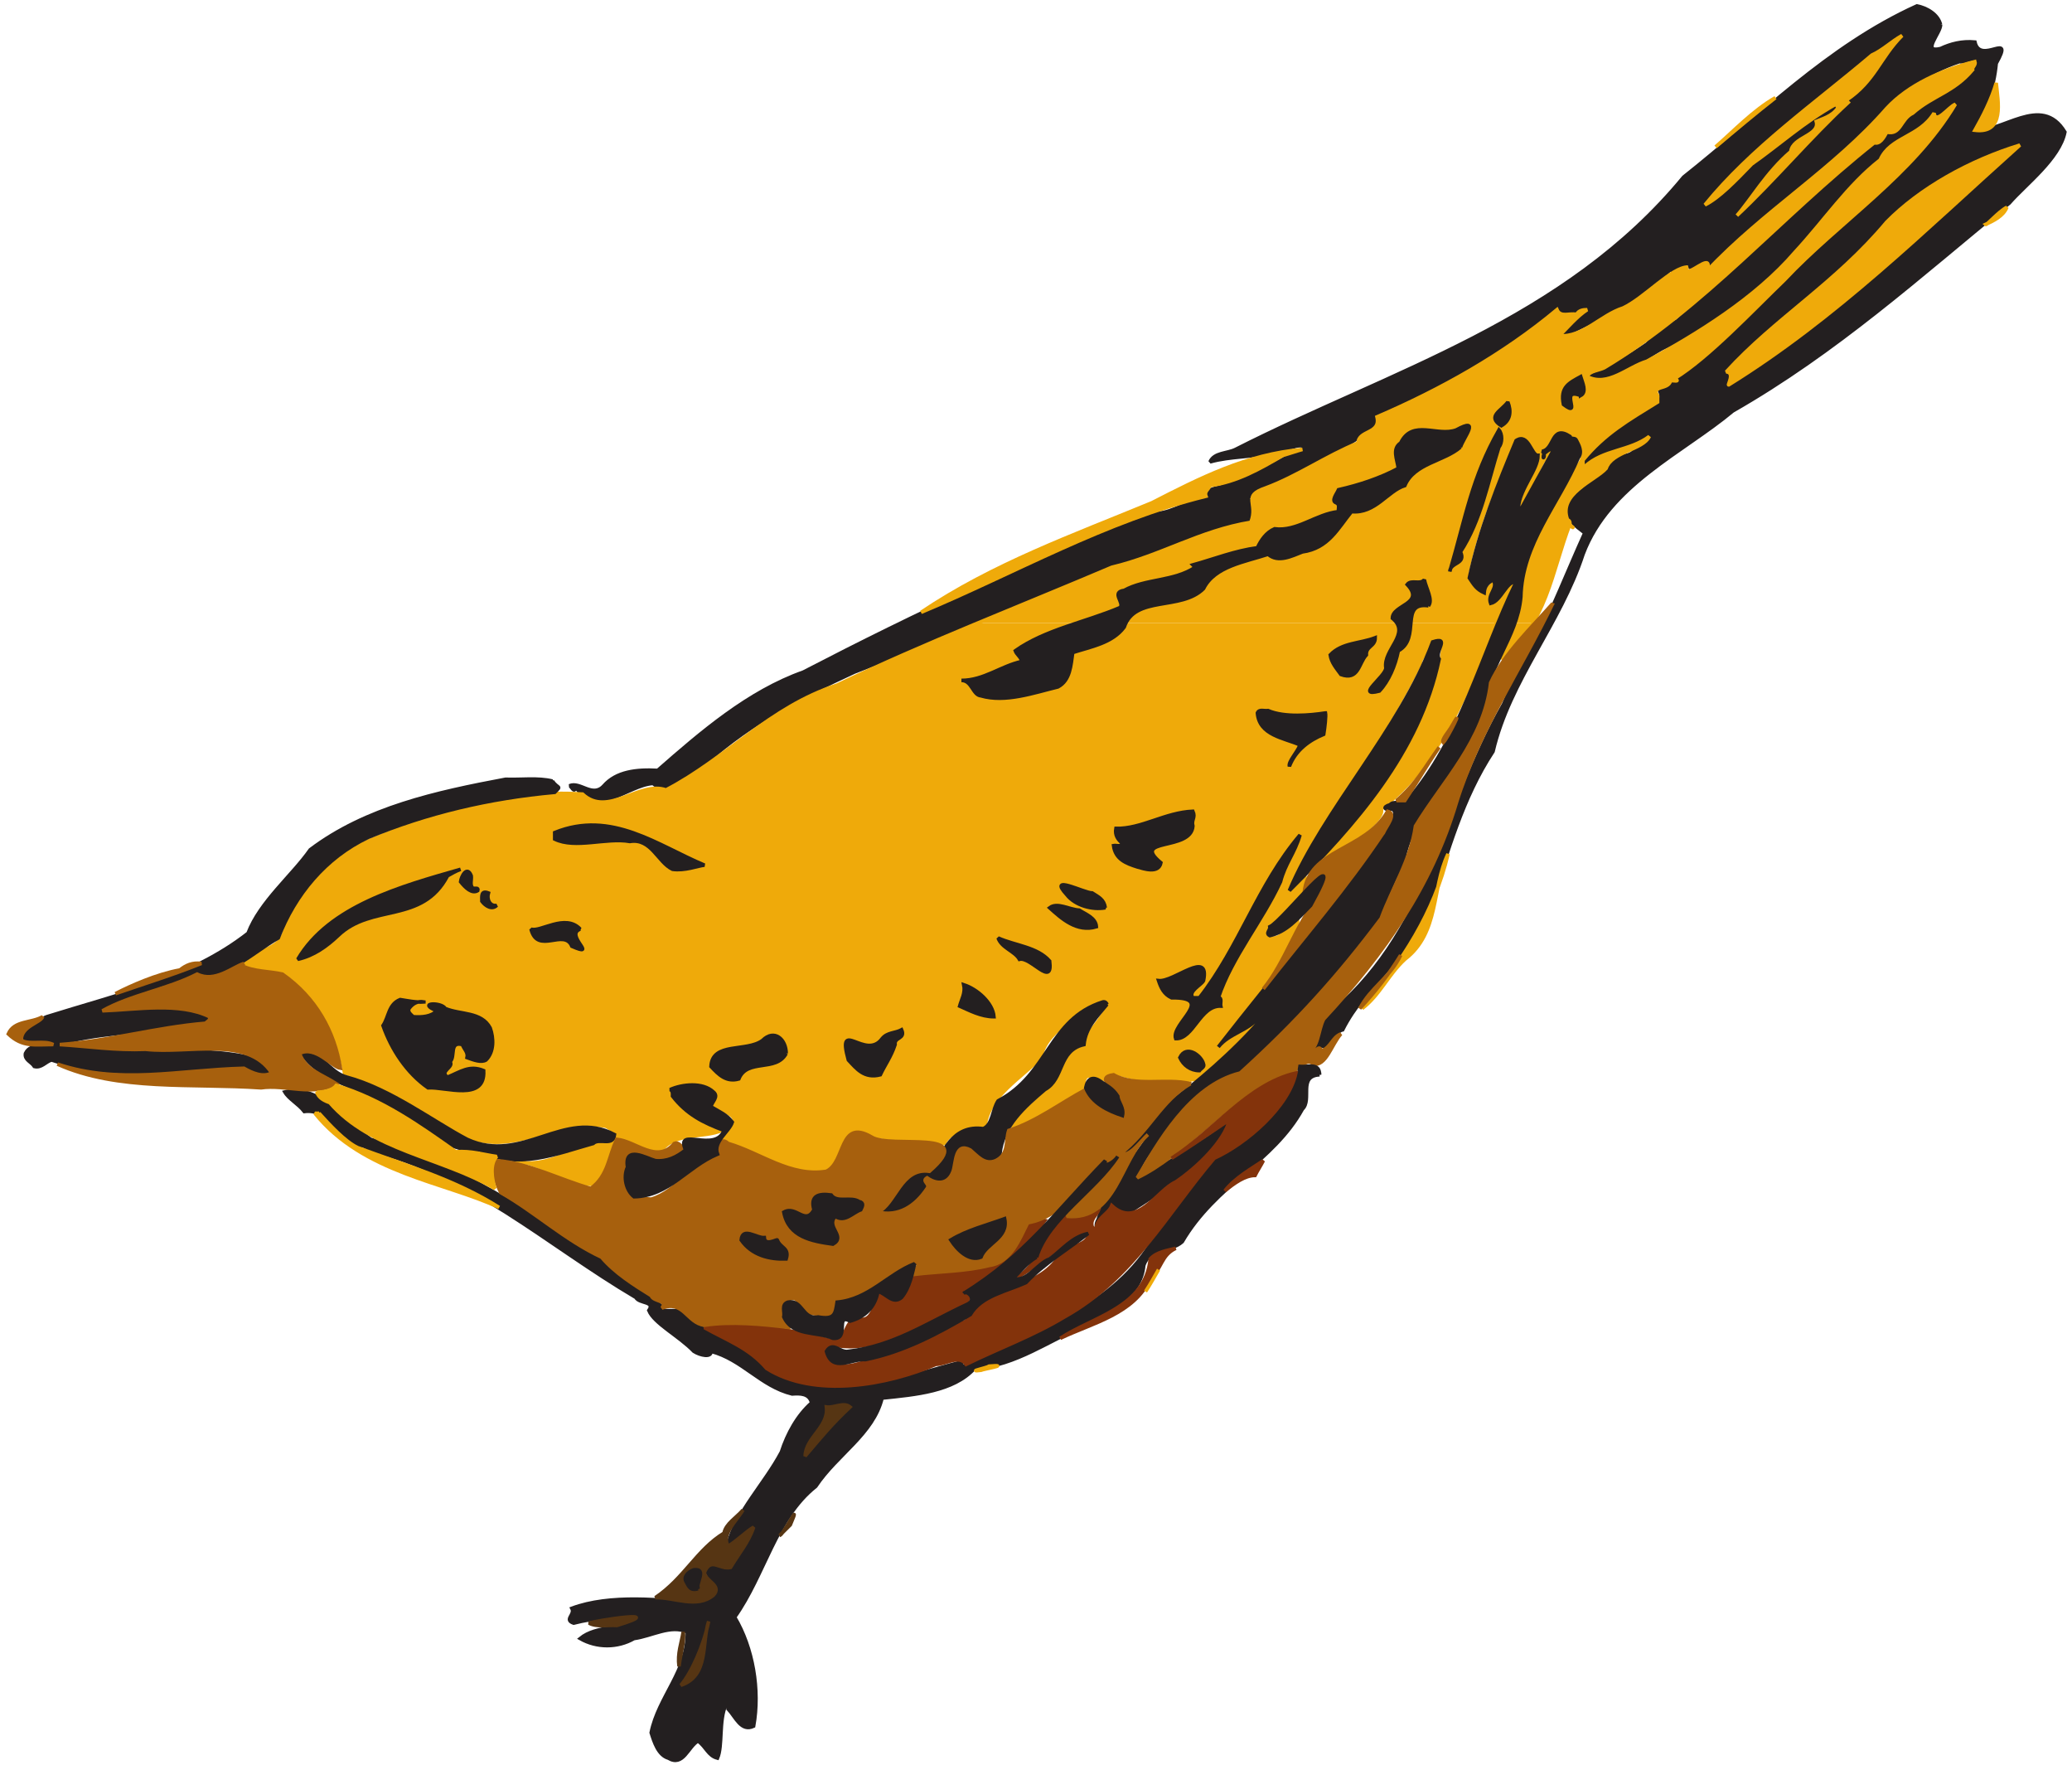 <?xml version="1.0" encoding="UTF-8" standalone="no"?>
<!-- Created with Inkscape (http://www.inkscape.org/) -->

<svg
   xmlns:dc="http://purl.org/dc/elements/1.1/"
   xmlns:cc="http://creativecommons.org/ns#"
   xmlns:rdf="http://www.w3.org/1999/02/22-rdf-syntax-ns#"
   xmlns:svg="http://www.w3.org/2000/svg"
   xmlns="http://www.w3.org/2000/svg"
   xmlns:sodipodi="http://sodipodi.sourceforge.net/DTD/sodipodi-0.dtd"
   xmlns:inkscape="http://www.inkscape.org/namespaces/inkscape"
   id="svg15911"
   version="1.1"
   inkscape:version="0.48.1 "
   width="437.5"
   height="372.5"
   xml:space="preserve"
   sodipodi:docname="Bird_09.pdf"><defs
     id="defs15915" /><sodipodi:namedview
     pagecolor="#ffffff"
     bordercolor="#666666"
     borderopacity="1"
     objecttolerance="10"
     gridtolerance="10"
     guidetolerance="10"
     inkscape:pageopacity="0"
     inkscape:pageshadow="2"
     inkscape:window-width="640"
     inkscape:window-height="480"
     id="namedview15913"
     showgrid="false"
     inkscape:zoom="0.78120805"
     inkscape:cx="218.75"
     inkscape:cy="186.25"
     inkscape:window-x="338"
     inkscape:window-y="99"
     inkscape:window-maximized="0"
     inkscape:current-layer="g15919" /><g
     id="g15919"
     inkscape:groupmode="layer"
     inkscape:label="Bird_09"
     transform="matrix(1.25,0,0,-1.25,0,372.5)"><g
       id="g15921"
       transform="scale(0.24,0.24)"><path
         d="m 1365.83,1224.17 c 0,-5.84 -13.75,-20 0,-16.67 7.09,3.33 15,5.42 24.17,4.58 3.75,-16.66 28.33,8.75 15,-15 -1.67,-17.5 -7.5,-34.16 -16.67,-47.08 20.84,-2.5 48.34,26.25 65,-1.25 -3.75,-18.75 -27.5,-36.67 -39.16,-50 -63.34,-51.67 -121.67,-104.582 -194.59,-146.25 -35.41,-29.582 -87.08,-52.082 -105.41,-100.832 -15.84,-48.75 -51.67,-88.75 -63.34,-138.75 C 1029.17,680 1019.17,642.5 1007.08,605.832 994.168,570.418 960.832,548.75 945,517.082 c -6.25,-1.25 -9.582,-16.25 -16.25,-10.414 -2.5,-2.5 -4.582,-5 -7.918,-6.25 8.75,4.164 7.918,17.082 12.086,25.832 71.662,55.418 83.332,146.25 125.412,220 5.42,12.918 12.09,29.168 20.84,40.418 13.75,26.25 24.16,53.332 36.25,80 -6.25,5 -15,10 -12.09,21.25 10.84,9.164 20,17.082 30.42,25.414 -1.25,10 11.67,5 16.25,10.836 2.92,3.332 22.92,12.914 7.5,10.414 -11.67,-11.25 -30,-8.332 -42.08,-19.582 4.58,15 21.25,20 31.66,30 6.67,7.5 26.25,8.75 21.25,21.25 33.75,19.582 77.92,67.5 110,97.92 34.59,34.16 74.59,62.08 99.59,104.16 -5.84,2.92 -15,-13.75 -16.67,-4.58 -9.58,-17.08 -29.58,-15 -36.25,-31.67 -9.58,-11.25 -25.42,-19.16 -31.67,-34.58 -40.83,-44.58 -74.16,-77.5 -123.75,-101.25 -15,-8.332 -31.66,-23.332 -51.25,-19.582 13.34,5 28.75,14.582 40.84,22.914 6.25,7.088 12.5,11.668 21.25,16.248 43.75,39.17 91.66,84.17 140,125.42 8.75,-1.67 6.66,9.58 16.66,8.75 2.09,4.17 9.59,11.67 13.75,13.75 9.17,10.83 22.92,7.5 28.34,21.25 5.41,0.42 10,6.25 12.08,10.42 0.83,9.16 -7.92,1.66 -12.08,2.91 -22.5,-7.5 -42.5,-21.25 -57.09,-39.16 -39.16,-37.09 -81.66,-66.67 -119.16,-107.09 4.58,14.17 -14.17,-0.83 -13.75,1.67 0,3.75 -2.09,1.67 -4.17,1.67 -0.83,-4.17 -4.17,-4.59 -7.5,-4.59 -0.42,0.42 -1.25,0.84 -1.67,1.25 -22.5,-21.66 -47.91,-33.33 -75.41,-46.66 0.83,4.16 15,14.58 16.66,19.58 -6.25,-2.5 -15.41,-5.42 -21.25,0 -22.5,-23.33 -50.83,-32.5 -75.41,-51.25 -7.09,-2.5 -9.59,-6.25 -16.67,-9.168 -12.918,-6.25 -33.332,-8.332 -37.5,-23.75 -25.832,-20 -60,-31.664 -88.75,-50 5.418,-1.664 1.668,-10 2.918,-15 C 785,849.168 694.582,804.582 601.25,768.75 560.418,750 522.5,729.582 491.25,699.582 482.5,696.25 472.082,680 459.582,690.418 c -17.914,-1.25 -39.164,-24.586 -54.164,-2.918 -1.668,-4.168 -2.918,0.832 -4.586,1.25 7.5,3.332 16.25,-8.75 24.168,0 8.75,10 22.918,11.668 37.918,10.832 30.414,26.668 63.75,55.418 102.5,69.168 79.582,41.25 162.914,80.832 248.75,111.668 12.082,0.832 22.082,9.164 34.582,10.414 0.832,8.336 7.5,6.668 13.332,9.168 20.418,5.832 38.336,17.918 57.5,27.082 -6.664,3.336 -13.75,-2.914 -21.25,-2.914 -16.664,-4.586 -32.082,-3.336 -46.664,-7.5 2.914,6.664 12.082,5.832 17.914,8.75 109.168,55.414 231.668,90.002 315.418,191.662 53.75,42.5 100.83,91.67 164.17,120.42 6.66,-1.25 15,-5.83 16.66,-13.33"
         style="fill:#231f20;fill-opacity:1;fill-rule:nonzero;stroke:none"
         id="path15923" /><path
         d="m 1365.83,1224.17 c 0,-5.84 -13.75,-20 0,-16.67 7.09,3.33 15,5.42 24.17,4.58 3.75,-16.66 28.33,8.75 15,-15 -1.67,-17.5 -7.5,-34.16 -16.67,-47.08 20.84,-2.5 48.34,26.25 65,-1.25 -3.75,-18.75 -27.5,-36.67 -39.16,-50 -63.34,-51.67 -121.67,-104.582 -194.59,-146.25 -35.41,-29.582 -87.08,-52.082 -105.41,-100.832 -15.84,-48.75 -51.67,-88.75 -63.34,-138.75 C 1029.17,680 1019.17,642.5 1007.08,605.832 994.168,570.418 960.832,548.75 945,517.082 c -6.25,-1.25 -9.582,-16.25 -16.25,-10.414 -2.5,-2.5 -4.582,-5 -7.918,-6.25 8.75,4.164 7.918,17.082 12.086,25.832 71.662,55.418 83.332,146.25 125.412,220 5.42,12.918 12.09,29.168 20.84,40.418 13.75,26.25 24.16,53.332 36.25,80 -6.25,5 -15,10 -12.09,21.25 10.84,9.164 20,17.082 30.42,25.414 -1.25,10 11.67,5 16.25,10.836 2.92,3.332 22.92,12.914 7.5,10.414 -11.67,-11.25 -30,-8.332 -42.08,-19.582 4.58,15 21.25,20 31.66,30 6.67,7.5 26.25,8.75 21.25,21.25 33.75,19.582 77.92,67.5 110,97.92 34.59,34.16 74.59,62.08 99.59,104.16 -5.84,2.92 -15,-13.75 -16.67,-4.58 -9.58,-17.08 -29.58,-15 -36.25,-31.67 -9.58,-11.25 -25.42,-19.16 -31.67,-34.58 -40.83,-44.58 -74.16,-77.5 -123.75,-101.25 -15,-8.332 -31.66,-23.332 -51.25,-19.582 13.34,5 28.75,14.582 40.84,22.914 6.25,7.088 12.5,11.668 21.25,16.248 43.75,39.17 91.66,84.17 140,125.42 8.75,-1.67 6.66,9.58 16.66,8.75 2.09,4.17 9.59,11.67 13.75,13.75 9.17,10.83 22.92,7.5 28.34,21.25 5.41,0.42 10,6.25 12.08,10.42 0.83,9.16 -7.92,1.66 -12.08,2.91 -22.5,-7.5 -42.5,-21.25 -57.09,-39.16 -39.16,-37.09 -81.66,-66.67 -119.16,-107.09 4.58,14.17 -14.17,-0.83 -13.75,1.67 0,3.75 -2.09,1.67 -4.17,1.67 -0.83,-4.17 -4.17,-4.59 -7.5,-4.59 -0.42,0.42 -1.25,0.84 -1.67,1.25 -22.5,-21.66 -47.91,-33.33 -75.41,-46.66 0.83,4.16 15,14.58 16.66,19.58 -6.25,-2.5 -15.41,-5.42 -21.25,0 -22.5,-23.33 -50.83,-32.5 -75.41,-51.25 -7.09,-2.5 -9.59,-6.25 -16.67,-9.168 -12.918,-6.25 -33.332,-8.332 -37.5,-23.75 -25.832,-20 -60,-31.664 -88.75,-50 5.418,-1.664 1.668,-10 2.918,-15 C 785,849.168 694.582,804.582 601.25,768.75 560.418,750 522.5,729.582 491.25,699.582 482.5,696.25 472.082,680 459.582,690.418 c -17.914,-1.25 -39.164,-24.586 -54.164,-2.918 -1.668,-4.168 -2.918,0.832 -4.586,1.25 7.5,3.332 16.25,-8.75 24.168,0 8.75,10 22.918,11.668 37.918,10.832 30.414,26.668 63.75,55.418 102.5,69.168 79.582,41.25 162.914,80.832 248.75,111.668 12.082,0.832 22.082,9.164 34.582,10.414 0.832,8.336 7.5,6.668 13.332,9.168 20.418,5.832 38.336,17.918 57.5,27.082 -6.664,3.336 -13.75,-2.914 -21.25,-2.914 -16.664,-4.586 -32.082,-3.336 -46.664,-7.5 2.914,6.664 12.082,5.832 17.914,8.75 109.168,55.414 231.668,90.002 315.418,191.662 53.75,42.5 100.83,91.67 164.17,120.42 6.66,-1.25 15,-5.83 16.66,-13.33 z"
         style="fill:none;stroke:#231f20;stroke-opacity:1;stroke-width:2.5;stroke-linecap:square;stroke-linejoin:miter;stroke-miterlimit:2;stroke-dasharray:none"
         id="path15925" /><path
         d="m 1338.75,1216.67 c -15.42,-15.42 -19.17,-32.09 -39.17,-45.42 0,-0.42 0.84,-1.25 1.25,-1.67 -25.83,-23.75 -52.5,-55.41 -78.33,-79.58 10,11.25 20.83,30.42 37.92,45 1.25,10.42 20.83,11.25 17.91,21.25 3.75,1.67 10.84,3.33 15,9.17 0.42,1.25 -0.83,2.08 -1.25,2.91 -22.91,-12.91 -39.58,-28.33 -59.16,-42.08 -11.67,-12.08 -22.92,-23.75 -32.92,-28.75 32.92,40.42 76.67,70.83 117.5,105.42 7.5,3.33 13.75,9.58 21.25,13.75"
         style="fill:#efaa0a;fill-opacity:1;fill-rule:nonzero;stroke:none"
         id="path15927" /><path
         d="m 1338.75,1216.67 c -15.42,-15.42 -19.17,-32.09 -39.17,-45.42 0,-0.42 0.84,-1.25 1.25,-1.67 -25.83,-23.75 -52.5,-55.41 -78.33,-79.58 10,11.25 20.83,30.42 37.92,45 1.25,10.42 20.83,11.25 17.91,21.25 3.75,1.67 10.84,3.33 15,9.17 0.42,1.25 -0.83,2.08 -1.25,2.91 -22.91,-12.91 -39.58,-28.33 -59.16,-42.08 -11.67,-12.08 -22.92,-23.75 -32.92,-28.75 32.92,40.42 76.67,70.83 117.5,105.42 7.5,3.33 13.75,9.58 21.25,13.75 z"
         style="fill:none;stroke:#efaa0a;stroke-opacity:1;stroke-width:2.5;stroke-linecap:square;stroke-linejoin:miter;stroke-miterlimit:2;stroke-dasharray:none"
         id="path15929" /><path
         d="m 1421.67,1139.58 c -67.92,-60.83 -129.17,-121.66 -205,-168.748 -0.84,0 4.58,8.75 -1.67,9.168 34.58,37.92 76.67,62.08 112.92,105.42 23.33,23.75 58.33,43.33 93.75,54.16"
         style="fill:#efaa0a;fill-opacity:1;fill-rule:nonzero;stroke:none"
         id="path15931" /><path
         d="m 1421.67,1139.58 c -67.92,-60.83 -129.17,-121.66 -205,-168.748 -0.84,0 4.58,8.75 -1.67,9.168 34.58,37.92 76.67,62.08 112.92,105.42 23.33,23.75 58.33,43.33 93.75,54.16 z"
         style="fill:none;stroke:#efaa0a;stroke-opacity:1;stroke-width:2.5;stroke-linecap:square;stroke-linejoin:miter;stroke-miterlimit:2;stroke-dasharray:none"
         id="path15933" /><path
         d="m 1053.12,803.332 c -19.76,-47.062 -38.26,-97.371 -81.038,-130.832 2.5,-5.418 -11.25,-15.832 -17.914,-21.25 -7.5,-4.582 -15,-9.168 -22.5,-13.75 18.332,18.332 28.75,41.668 49.582,62.082 16.668,26.668 32.92,57.918 34.58,90.418 -1.25,2.5 -4.58,0.832 -7.5,1.25 0.42,-7.5 -7.5,-9.168 -8.748,-16.25 C 972.918,719.168 930,667.082 905.832,613.332 c 7.086,0 16.668,24.586 10.836,3.336 -3.75,-13.75 -15.836,-15.418 -24.168,-27.086 -2.082,-2.914 -1.668,-5.832 1.25,-7.914 11.25,-1.25 10,10 19.582,12.082 -0.414,-20.832 -18.75,-34.582 -27.082,-52.5 -11.25,-14.582 -23.332,-22.918 -28.75,-37.918 7.5,9.586 21.668,11.668 28.75,21.25 -12.5,-16.25 -30,-29.164 -43.75,-42.082 -19.168,-3.332 -40,-1.668 -57.082,4.168 -7.086,-13.75 -24.168,10 -22.5,-11.668 -17.086,-8.75 -32.918,-20.418 -51.25,-25.832 12.082,15.414 33.75,26.25 37.5,46.664 2.082,9.586 18.332,3.75 15,16.668 6.664,7.082 11.25,13.75 16.664,22.5 -11.25,7.918 -16.664,-7.082 -27.082,-10.418 -9.582,-7.914 -18.75,-15 -21.25,-27.082 -12.918,-13.75 -37.082,-27.5 -39.168,-48.332 -10.832,-1.25 -24.164,-2.5 -28.75,-12.086 -22.914,0.418 -43.75,5 -66.25,7.5 -9.582,-7.5 -5.832,-22.082 -19.582,-27.082 -26.25,0.832 -47.082,15 -70.832,22.5 3.75,5.832 15,12.918 4.582,18.332 -4.168,3.336 -15.418,2.5 -7.5,10.418 0.418,6.668 -7.082,6.25 -10.418,10.418 C 485.418,480 477.5,478.75 470.418,475 c 11.25,-12.5 20,-25.832 37.5,-28.75 C 495.832,440.832 475,445 465.832,432.5 c -14.582,-4.582 -29.164,18.75 -36.25,1.668 -0.832,-10 -5.414,-18.336 -12.082,-25.836 -19.582,-0.414 -36.25,15.836 -57.082,16.668 26.664,-7.5 45.414,12.918 70.832,13.75 7.918,3.75 -2.082,8.75 -4.582,10.418 -35.418,6.664 -65.418,-22.918 -101.25,-5.836 -23.336,12.086 -52.918,33.75 -82.918,43.336 -4.168,27.914 -18.332,52.914 -43.75,71.25 -8.332,2.914 -19.582,0 -27.082,4.164 7.082,12.918 30.832,10.418 28.75,30.418 13.75,20.832 25.832,43.75 51.25,54.168 49.164,21.25 104.164,40 158.332,36.25 17.918,-16.668 40,9.582 58.75,2.914 42.5,22.086 72.918,58.336 120.418,73.75 32.289,15.5 65.582,29.777 99.129,43.75 l 364.823,0"
         style="fill:#efaa0a;fill-opacity:1;fill-rule:nonzero;stroke:none"
         id="path15935" /><path
         d="m 1079.02,803.332 c -5.51,-9.32 -12.61,-17.945 -22.35,-25.414 3.01,6.734 6.4,15.578 9.43,25.414 l 12.92,0"
         style="fill:#efaa0a;fill-opacity:1;fill-rule:nonzero;stroke:none"
         id="path15937" /><path
         d="m 688.297,803.332 c 31.383,13.07 62.988,25.875 94.203,39.168 35,8.332 62.082,25.832 97.918,31.668 5.414,13.75 -6.668,18.332 10.414,24.164 22.5,8.336 42.5,22.5 65,31.668 0.418,9.168 16.25,6.25 13.336,18.332 44.582,19.168 88.752,43.75 126.662,75.418 2.5,-5.83 9.17,-2.08 13.75,-3.33 1.67,2.91 4.59,3.33 7.5,3.33 -7.08,-4.58 -14.16,-12.92 -19.58,-18.33 16.67,-1.25 29.17,14.58 45,19.58 15,7.08 34.17,28.75 45.42,28.75 -1.67,-1.25 -1.67,-2.08 0,-2.92 4.58,0 17.91,13.34 13.33,0 40.42,42.92 89.17,71.67 126.67,114.59 15.41,16.66 39.16,27.08 62.08,32.91 0.83,-2.5 -2.08,-3.75 -1.67,-5.83 -13.33,-15.83 -27.91,-17.92 -42.08,-30.42 -8.75,-4.16 -8.33,-15.83 -18.33,-13.33 -2.09,-4.17 -5,-8.75 -8.75,-7.5 -67.09,-53.33 -119.17,-115.83 -190,-158.332 -4.17,-2.086 -10.42,-2.086 -12.09,-6.25 14.59,-7.5 28.34,6.664 42.09,10.832 34.58,18.75 76.25,44.17 104.16,76.67 20.84,22.5 37.09,47.08 60,65 7.09,16.25 27.5,15.83 37.92,32.91 1.25,-8.33 10,4.17 15,6.25 -30,-50 -81.67,-82.5 -120.42,-123.75 -22.5,-21.66 -53.33,-54.58 -77.08,-69.162 4.58,-2.918 -1.67,-1.25 -2.92,-1.668 -1.66,-6.668 -13.75,-2.918 -9.16,-10.418 0,-1.664 0,-2.914 0,-4.582 -20.84,-12.918 -37.09,-22.082 -52.5,-40.832 0,-1.25 -0.42,-3.75 1.25,-4.586 12.91,12.086 31.66,10.836 45.41,21.25 -4.58,-9.582 -26.25,-10.414 -30.41,-22.5 -7.92,-8.75 -34.17,-17.914 -27.09,-36.25 2.92,-0.832 0.42,-3.75 2.92,-4.582 2.08,-1.25 0,-1.25 -1.25,1.668 -8.99,-23.207 -13.34,-48.227 -25.98,-69.586 l -12.92,0 c 4.09,13.285 7.53,28.375 8.48,42.5 12.5,23.75 22.09,48.336 37.92,70.836 5,9.582 -1.67,18.332 -10.42,20.832 -12.08,5.418 -10,-11.25 -16.66,-12.082 -1.25,-1.668 -1.25,-5.418 0,-7.5 5.41,-0.836 0.41,6.664 5.83,6.25 -7.92,-5.836 -30,-67.5 -15,-21.25 6.25,3.75 2.08,12.5 7.5,16.664 0,1.25 0.42,3.75 -1.25,4.586 -1.67,-6.668 -2.92,5.414 -6.25,7.5 -2.92,1.25 -5.42,4.164 -9.17,2.914 -13.75,-29.582 -27.5,-62.5 -34.58,-96.25 3.33,-7.082 5,-11.664 12.08,-15.414 -0.41,5.414 6.25,5.414 6.25,9.164 -1.25,-5 -4.16,-9.164 -3.33,-15 10.83,-4.164 10,12.5 18.33,15 -4.44,-9.32 -8.61,-18.965 -12.71,-28.75 l -364.823,0"
         style="fill:#efaa0a;fill-opacity:1;fill-rule:nonzero;stroke:none"
         id="path15939" /><path
         d="m 1388.33,1192.5 c -13.33,-15.83 -27.91,-17.92 -42.08,-30.42 -8.75,-4.16 -8.33,-15.83 -18.33,-13.33 -2.09,-4.17 -5,-8.75 -8.75,-7.5 -67.09,-53.33 -119.17,-115.83 -190,-158.332 -4.17,-2.086 -10.42,-2.086 -12.09,-6.25 14.59,-7.5 28.34,6.664 42.09,10.832 34.58,18.75 76.25,44.17 104.16,76.67 20.84,22.5 37.09,47.08 60,65 7.09,16.25 27.5,15.83 37.92,32.91 1.25,-8.33 10,4.17 15,6.25 -30,-50 -81.67,-82.5 -120.42,-123.75 -22.5,-21.66 -53.33,-54.58 -77.08,-69.162 4.58,-2.918 -1.67,-1.25 -2.92,-1.668 -1.66,-6.668 -13.75,-2.918 -9.16,-10.418 0,-1.664 0,-2.914 0,-4.582 -20.84,-12.918 -37.09,-22.082 -52.5,-40.832 0,-1.25 -0.42,-3.75 1.25,-4.586 12.91,12.086 31.66,10.836 45.41,21.25 -4.58,-9.582 -26.25,-10.414 -30.41,-22.5 -7.92,-8.75 -34.17,-17.914 -27.09,-36.25 2.92,-0.832 0.42,-3.75 2.92,-4.582 2.08,-1.25 0,-1.25 -1.25,1.668 -12.92,-33.336 -16.25,-70.418 -48.33,-95 7.08,15.832 16.25,43.332 17.91,67.914 12.5,23.75 22.09,48.336 37.92,70.836 5,9.582 -1.67,18.332 -10.42,20.832 -12.08,5.418 -10,-11.25 -16.66,-12.082 -1.25,-1.668 -1.25,-5.418 0,-7.5 5.41,-0.836 0.41,6.664 5.83,6.25 -7.92,-5.836 -30,-67.5 -15,-21.25 6.25,3.75 2.08,12.5 7.5,16.664 0,1.25 0.42,3.75 -1.25,4.586 -1.67,-6.668 -2.92,5.414 -6.25,7.5 -2.92,1.25 -5.42,4.164 -9.17,2.914 -13.75,-29.582 -27.5,-62.5 -34.58,-96.25 3.33,-7.082 5,-11.664 12.08,-15.414 -0.41,5.414 6.25,5.414 6.25,9.164 -1.25,-5 -4.16,-9.164 -3.33,-15 10.83,-4.164 10,12.5 18.33,15 C 1040,777.918 1023.75,712.918 972.082,672.5 c 2.5,-5.418 -11.25,-15.832 -17.914,-21.25 -7.5,-4.582 -15,-9.168 -22.5,-13.75 18.332,18.332 28.75,41.668 49.582,62.082 16.668,26.668 32.92,57.918 34.58,90.418 -1.25,2.5 -4.58,0.832 -7.5,1.25 0.42,-7.5 -7.5,-9.168 -8.748,-16.25 C 972.918,719.168 930,667.082 905.832,613.332 c 7.086,0 16.668,24.586 10.836,3.336 -3.75,-13.75 -15.836,-15.418 -24.168,-27.086 -2.082,-2.914 -1.668,-5.832 1.25,-7.914 11.25,-1.25 10,10 19.582,12.082 -0.414,-20.832 -18.75,-34.582 -27.082,-52.5 -11.25,-14.582 -23.332,-22.918 -28.75,-37.918 7.5,9.586 21.668,11.668 28.75,21.25 -12.5,-16.25 -30,-29.164 -43.75,-42.082 -19.168,-3.332 -40,-1.668 -57.082,4.168 -7.086,-13.75 -24.168,10 -22.5,-11.668 -17.086,-8.75 -32.918,-20.418 -51.25,-25.832 12.082,15.414 33.75,26.25 37.5,46.664 2.082,9.586 18.332,3.75 15,16.668 6.664,7.082 11.25,13.75 16.664,22.5 -11.25,7.918 -16.664,-7.082 -27.082,-10.418 -9.582,-7.914 -18.75,-15 -21.25,-27.082 -12.918,-13.75 -37.082,-27.5 -39.168,-48.332 -10.832,-1.25 -24.164,-2.5 -28.75,-12.086 -22.914,0.418 -43.75,5 -66.25,7.5 -9.582,-7.5 -5.832,-22.082 -19.582,-27.082 -26.25,0.832 -47.082,15 -70.832,22.5 3.75,5.832 15,12.918 4.582,18.332 -4.168,3.336 -15.418,2.5 -7.5,10.418 0.418,6.668 -7.082,6.25 -10.418,10.418 C 485.418,480 477.5,478.75 470.418,475 c 11.25,-12.5 20,-25.832 37.5,-28.75 C 495.832,440.832 475,445 465.832,432.5 c -14.582,-4.582 -29.164,18.75 -36.25,1.668 -0.832,-10 -5.414,-18.336 -12.082,-25.836 -19.582,-0.414 -36.25,15.836 -57.082,16.668 26.664,-7.5 45.414,12.918 70.832,13.75 7.918,3.75 -2.082,8.75 -4.582,10.418 -35.418,6.664 -65.418,-22.918 -101.25,-5.836 -23.336,12.086 -52.918,33.75 -82.918,43.336 -4.168,27.914 -18.332,52.914 -43.75,71.25 -8.332,2.914 -19.582,0 -27.082,4.164 7.082,12.918 30.832,10.418 28.75,30.418 13.75,20.832 25.832,43.75 51.25,54.168 49.164,21.25 104.164,40 158.332,36.25 17.918,-16.668 40,9.582 58.75,2.914 42.5,22.086 72.918,58.336 120.418,73.75 62.5,30 128.75,55.418 193.332,82.918 35,8.332 62.082,25.832 97.918,31.668 5.414,13.75 -6.668,18.332 10.414,24.164 22.5,8.336 42.5,22.5 65,31.668 0.418,9.168 16.25,6.25 13.336,18.332 44.582,19.168 88.752,43.75 126.662,75.418 2.5,-5.83 9.17,-2.08 13.75,-3.33 1.67,2.91 4.59,3.33 7.5,3.33 -7.08,-4.58 -14.16,-12.92 -19.58,-18.33 16.67,-1.25 29.17,14.58 45,19.58 15,7.08 34.17,28.75 45.42,28.75 -1.67,-1.25 -1.67,-2.08 0,-2.92 4.58,0 17.91,13.34 13.33,0 40.42,42.92 89.17,71.67 126.67,114.59 15.41,16.66 39.16,27.08 62.08,32.91 0.83,-2.5 -2.08,-3.75 -1.67,-5.83 z"
         style="fill:none;stroke:#efaa0a;stroke-opacity:1;stroke-width:2.5;stroke-linecap:square;stroke-linejoin:miter;stroke-miterlimit:2;stroke-dasharray:none"
         id="path15941" /><path
         d="m 1112.5,963.332 c -15.83,6.25 1.67,-16.664 -12.08,-6.25 -2.5,12.086 3.75,15 12.08,19.586 1.25,-4.168 4.58,-10.836 0,-13.336"
         style="fill:#231f20;fill-opacity:1;fill-rule:nonzero;stroke:none"
         id="path15943" /><path
         d="m 1112.5,963.332 c -15.83,6.25 1.67,-16.664 -12.08,-6.25 -2.5,12.086 3.75,15 12.08,19.586 1.25,-4.168 4.58,-10.836 0,-13.336 z"
         style="fill:none;stroke:#231f20;stroke-opacity:1;stroke-width:2.5;stroke-linecap:square;stroke-linejoin:miter;stroke-miterlimit:2;stroke-dasharray:none"
         id="path15945" /><path
         d="m 1056.67,942.082 c -10.42,6.668 0,10.418 4.58,16.668 2.5,-6.25 2.08,-12.918 -4.58,-16.668"
         style="fill:#231f20;fill-opacity:1;fill-rule:nonzero;stroke:none"
         id="path15947" /><path
         d="m 1056.67,942.082 c -10.42,6.668 0,10.418 4.58,16.668 2.5,-6.25 2.08,-12.918 -4.58,-16.668 z"
         style="fill:none;stroke:#231f20;stroke-opacity:1;stroke-width:2.5;stroke-linecap:square;stroke-linejoin:miter;stroke-miterlimit:2;stroke-dasharray:none"
         id="path15949" /><path
         d="m 1027.92,927.082 c -11.25,-10 -32.502,-11.25 -39.17,-27.082 -12.082,-3.75 -20.832,-20 -37.5,-18.332 C 941.668,870 935,855.832 916.668,853.332 909.168,850.418 899.582,845.418 892.5,851.668 876.25,846.25 855,843.332 847.082,827.5 831.25,811.668 798.75,822.918 791.25,800.418 782.918,789.168 767.918,786.668 755,782.5 c -1.25,-8.75 -1.668,-19.582 -10.418,-24.168 -17.082,-4.164 -37.082,-11.25 -54.164,-6.25 -5.836,0.418 -6.25,10.836 -13.75,10.836 15.832,0 27.5,10 42.5,13.332 -0.418,2.918 -3.75,5 -4.586,7.5 21.25,15 49.168,20 73.75,30.418 3.336,3.332 -6.664,10.832 2.918,12.082 15,8.332 35,6.25 50,16.25 -0.418,0.418 -1.25,1.25 -1.668,1.668 15,4.164 29.586,10 45.418,12.082 2.5,5.418 6.25,10.832 12.082,13.332 15.836,-2.082 29.168,10.418 45,12.086 -0.414,2.082 1.25,5 -1.664,6.25 -3.75,1.25 0.414,6.25 1.664,9.164 14.586,3.336 28.75,7.918 42.086,15 -0.836,6.668 -4.586,13.75 1.664,17.918 8.336,17.082 25.838,4.168 39.168,9.168 17.5,9.582 5,-5.418 2.92,-12.086"
         style="fill:#231f20;fill-opacity:1;fill-rule:nonzero;stroke:none"
         id="path15951" /><path
         d="m 1027.92,927.082 c -11.25,-10 -32.502,-11.25 -39.17,-27.082 -12.082,-3.75 -20.832,-20 -37.5,-18.332 C 941.668,870 935,855.832 916.668,853.332 909.168,850.418 899.582,845.418 892.5,851.668 876.25,846.25 855,843.332 847.082,827.5 831.25,811.668 798.75,822.918 791.25,800.418 782.918,789.168 767.918,786.668 755,782.5 c -1.25,-8.75 -1.668,-19.582 -10.418,-24.168 -17.082,-4.164 -37.082,-11.25 -54.164,-6.25 -5.836,0.418 -6.25,10.836 -13.75,10.836 15.832,0 27.5,10 42.5,13.332 -0.418,2.918 -3.75,5 -4.586,7.5 21.25,15 49.168,20 73.75,30.418 3.336,3.332 -6.664,10.832 2.918,12.082 15,8.332 35,6.25 50,16.25 -0.418,0.418 -1.25,1.25 -1.668,1.668 15,4.164 29.586,10 45.418,12.082 2.5,5.418 6.25,10.832 12.082,13.332 15.836,-2.082 29.168,10.418 45,12.086 -0.414,2.082 1.25,5 -1.664,6.25 -3.75,1.25 0.414,6.25 1.664,9.164 14.586,3.336 28.75,7.918 42.086,15 -0.836,6.668 -4.586,13.75 1.664,17.918 8.336,17.082 25.838,4.168 39.168,9.168 17.5,9.582 5,-5.418 2.92,-12.086 z"
         style="fill:none;stroke:#231f20;stroke-opacity:1;stroke-width:2.5;stroke-linecap:square;stroke-linejoin:miter;stroke-miterlimit:2;stroke-dasharray:none"
         id="path15953" /><path
         d="m 1055,927.082 c -7.92,-25 -12.5,-51.25 -27.08,-73.75 4.16,-8.75 -7.09,-7.082 -7.5,-13.75 11.25,38.336 15.41,65.836 34.58,99.586 2.5,-2.918 2.5,-9.168 0,-12.086"
         style="fill:#231f20;fill-opacity:1;fill-rule:nonzero;stroke:none"
         id="path15955" /><path
         d="m 1055,927.082 c -7.92,-25 -12.5,-51.25 -27.08,-73.75 4.16,-8.75 -7.09,-7.082 -7.5,-13.75 11.25,38.336 15.41,65.836 34.58,99.586 2.5,-2.918 2.5,-9.168 0,-12.086 z"
         style="fill:none;stroke:#231f20;stroke-opacity:1;stroke-width:2.5;stroke-linecap:square;stroke-linejoin:miter;stroke-miterlimit:2;stroke-dasharray:none"
         id="path15957" /><path
         d="m 1109.58,931.668 c 1.25,-2.5 4.59,-7.918 1.25,-12.086 -13.75,-32.5 -39.58,-60.414 -40.41,-97.914 -2.5,-29.168 -25,-50.418 -25.84,-80 -12.5,-41.668 -49.162,-63.75 -57.08,-107.086 -7.918,-14.164 -13.75,-30 -19.582,-45 C 932.5,552.918 912.082,517.082 868.332,485.418 850,484.168 837.918,466.668 826.25,453.75 816.668,440.418 801.668,425.418 798.75,410 c 22.5,13.75 46.668,25.832 66.668,42.082 C 850.832,424.582 820,405 794.582,388.75 790,389.168 786.668,392.918 782.5,395 c -2.082,-6.25 -11.668,-9.168 -10.832,-16.668 3.75,21.668 24.582,45 37.914,65 -0.414,0 -1.25,0.836 -1.664,1.25 -41.25,-40.414 7.082,10 12.082,18.336 23.75,18.332 46.668,37.5 67.918,61.664 -0.418,0.418 -1.25,1.25 -1.668,1.668 C 879.168,516.668 865,514.582 857.5,505 c 41.25,52.918 82.918,101.25 120.832,155.418 -3.75,5.414 7.5,7.082 1.668,12.082 -5.418,-1.25 -7.5,1.25 -1.668,2.918 2.918,3.332 9.168,-0.418 12.086,2.914 37.912,43.336 52.082,103.336 76.662,153.75 -6.66,1.25 -10.41,-13.332 -17.91,-15 -2.5,6.668 5.83,10.836 1.66,16.668 -3.75,-2.5 -5.83,-4.168 -6.25,-9.168 -5.41,2.5 -7.08,5.418 -10.41,10.418 7.08,33.75 20.41,66.668 32.91,96.668 8.75,5.832 10.84,-10.836 15.42,-10.418 0,-10 -12.5,-22.918 -13.75,-36.25 0.42,-0.418 1.25,-1.25 1.67,-1.668 7.5,13.75 15,27.086 22.5,40.836 -1.67,2.914 -4.17,-0.418 -6.25,-1.668 -1.67,-6.25 2.08,-0.832 -1.25,1.668 8.75,1.25 6.25,19.164 19.58,10.414 0.83,-2.5 3.75,-0.414 4.58,-2.914"
         style="fill:#231f20;fill-opacity:1;fill-rule:nonzero;stroke:none"
         id="path15959" /><path
         d="m 1109.58,931.668 c 1.25,-2.5 4.59,-7.918 1.25,-12.086 -13.75,-32.5 -39.58,-60.414 -40.41,-97.914 -2.5,-29.168 -25,-50.418 -25.84,-80 -12.5,-41.668 -49.162,-63.75 -57.08,-107.086 -7.918,-14.164 -13.75,-30 -19.582,-45 C 932.5,552.918 912.082,517.082 868.332,485.418 850,484.168 837.918,466.668 826.25,453.75 816.668,440.418 801.668,425.418 798.75,410 c 22.5,13.75 46.668,25.832 66.668,42.082 C 850.832,424.582 820,405 794.582,388.75 790,389.168 786.668,392.918 782.5,395 c -2.082,-6.25 -11.668,-9.168 -10.832,-16.668 3.75,21.668 24.582,45 37.914,65 -0.414,0 -1.25,0.836 -1.664,1.25 -41.25,-40.414 7.082,10 12.082,18.336 23.75,18.332 46.668,37.5 67.918,61.664 -0.418,0.418 -1.25,1.25 -1.668,1.668 C 879.168,516.668 865,514.582 857.5,505 c 41.25,52.918 82.918,101.25 120.832,155.418 -3.75,5.414 7.5,7.082 1.668,12.082 -5.418,-1.25 -7.5,1.25 -1.668,2.918 2.918,3.332 9.168,-0.418 12.086,2.914 37.912,43.336 52.082,103.336 76.662,153.75 -6.66,1.25 -10.41,-13.332 -17.91,-15 -2.5,6.668 5.83,10.836 1.66,16.668 -3.75,-2.5 -5.83,-4.168 -6.25,-9.168 -5.41,2.5 -7.08,5.418 -10.41,10.418 7.08,33.75 20.41,66.668 32.91,96.668 8.75,5.832 10.84,-10.836 15.42,-10.418 0,-10 -12.5,-22.918 -13.75,-36.25 0.42,-0.418 1.25,-1.25 1.67,-1.668 7.5,13.75 15,27.086 22.5,40.836 -1.67,2.914 -4.17,-0.418 -6.25,-1.668 -1.67,-6.25 2.08,-0.832 -1.25,1.668 8.75,1.25 6.25,19.164 19.58,10.414 0.83,-2.5 3.75,-0.414 4.58,-2.914 z"
         style="fill:none;stroke:#231f20;stroke-opacity:1;stroke-width:2.5;stroke-linecap:square;stroke-linejoin:miter;stroke-miterlimit:2;stroke-dasharray:none"
         id="path15961" /><path
         d="m 1005.42,815.418 c -20.838,2.914 -5,-22.918 -21.252,-31.668 -2.086,-10.418 -6.668,-21.25 -13.336,-28.332 -17.5,-4.586 4.586,10.414 4.586,16.25 -2.086,12.914 17.914,24.164 4.582,35 0,9.582 23.33,10 10.418,23.75 2.914,3.75 9.164,-0.418 12.082,3.332 1.25,-6.25 6.25,-14.168 2.92,-18.332"
         style="fill:#231f20;fill-opacity:1;fill-rule:nonzero;stroke:none"
         id="path15963" /><path
         d="m 1005.42,815.418 c -20.838,2.914 -5,-22.918 -21.252,-31.668 -2.086,-10.418 -6.668,-21.25 -13.336,-28.332 -17.5,-4.586 4.586,10.414 4.586,16.25 -2.086,12.914 17.914,24.164 4.582,35 0,9.582 23.33,10 10.418,23.75 2.914,3.75 9.164,-0.418 12.082,3.332 1.25,-6.25 6.25,-14.168 2.92,-18.332 z"
         style="fill:none;stroke:#231f20;stroke-opacity:1;stroke-width:2.5;stroke-linecap:square;stroke-linejoin:miter;stroke-miterlimit:2;stroke-dasharray:none"
         id="path15965" /><path
         d="m 1092.92,817.082 c -22.5,-46.664 -52.09,-89.582 -67.92,-140.414 -17.5,-58.75 -50.832,-106.25 -93.332,-152.086 -4.168,-7.914 -3.336,-20.832 -12.086,-24.164 3.75,-4.586 8.75,8.75 10.418,1.664 7.082,2.918 7.5,9.586 13.75,12.086 -6.668,-7.5 -10.418,-22.918 -19.582,-21.25 -3.336,4.164 -7.5,-1.25 -10.836,-1.668 -2.5,-6.668 -12.914,-6.25 -19.582,-10.418 -33.75,-16.25 -59.582,-51.664 -93.332,-67.914 14.164,23.75 36.664,65 72.5,73.75 40,36.25 69.164,68.75 99.164,108.75 7.918,21.664 20.836,41.25 24.168,65 19.17,31.664 48.33,60.414 52.92,100.832 9.58,20.832 28.75,38.75 43.75,55.832"
         style="fill:#a7600d;fill-opacity:1;fill-rule:nonzero;stroke:none"
         id="path15967" /><path
         d="m 1092.92,817.082 c -22.5,-46.664 -52.09,-89.582 -67.92,-140.414 -17.5,-58.75 -50.832,-106.25 -93.332,-152.086 -4.168,-7.914 -3.336,-20.832 -12.086,-24.164 3.75,-4.586 8.75,8.75 10.418,1.664 7.082,2.918 7.5,9.586 13.75,12.086 -6.668,-7.5 -10.418,-22.918 -19.582,-21.25 -3.336,4.164 -7.5,-1.25 -10.836,-1.668 -2.5,-6.668 -12.914,-6.25 -19.582,-10.418 -33.75,-16.25 -59.582,-51.664 -93.332,-67.914 14.164,23.75 36.664,65 72.5,73.75 40,36.25 69.164,68.75 99.164,108.75 7.918,21.664 20.836,41.25 24.168,65 19.17,31.664 48.33,60.414 52.92,100.832 9.58,20.832 28.75,38.75 43.75,55.832 z"
         style="fill:none;stroke:#a7600d;stroke-opacity:1;stroke-width:2.5;stroke-linecap:square;stroke-linejoin:miter;stroke-miterlimit:2;stroke-dasharray:none"
         id="path15969" /><path
         d="M 961.668,780.832 C 956.25,775 956.25,762.5 943.75,767.082 c -3.332,4.586 -6.668,8.336 -7.5,13.75 8.332,8.75 20.832,7.918 31.668,12.086 0,-6.25 -6.668,-5.836 -6.25,-12.086"
         style="fill:#231f20;fill-opacity:1;fill-rule:nonzero;stroke:none"
         id="path15971" /><path
         d="M 961.668,780.832 C 956.25,775 956.25,762.5 943.75,767.082 c -3.332,4.586 -6.668,8.336 -7.5,13.75 8.332,8.75 20.832,7.918 31.668,12.086 0,-6.25 -6.668,-5.836 -6.25,-12.086 z"
         style="fill:none;stroke:#231f20;stroke-opacity:1;stroke-width:2.5;stroke-linecap:square;stroke-linejoin:miter;stroke-miterlimit:2;stroke-dasharray:none"
         id="path15973" /><path
         d="M 1012.92,777.918 C 999.168,712.082 953.75,661.25 907.5,615 c 24.168,57.5 77.918,113.332 100.83,175 12.92,4.168 0.84,-7.082 4.59,-12.082"
         style="fill:#231f20;fill-opacity:1;fill-rule:nonzero;stroke:none"
         id="path15975" /><path
         d="M 1012.92,777.918 C 999.168,712.082 953.75,661.25 907.5,615 c 24.168,57.5 77.918,113.332 100.83,175 12.92,4.168 0.84,-7.082 4.59,-12.082 z"
         style="fill:none;stroke:#231f20;stroke-opacity:1;stroke-width:2.5;stroke-linecap:square;stroke-linejoin:miter;stroke-miterlimit:2;stroke-dasharray:none"
         id="path15977" /><path
         d="m 932.918,740 c 0.414,-2.082 -0.418,-10 -1.25,-15 -10,-4.168 -19.586,-10.832 -24.168,-22.5 -0.832,3.332 5.418,9.582 7.5,15 -11.25,5 -28.75,6.668 -30,22.5 1.25,2.918 4.582,1.25 7.5,1.668 11.668,-5 29.582,-3.336 40.418,-1.668"
         style="fill:#231f20;fill-opacity:1;fill-rule:nonzero;stroke:none"
         id="path15979" /><path
         d="m 932.918,740 c 0.414,-2.082 -0.418,-10 -1.25,-15 -10,-4.168 -19.586,-10.832 -24.168,-22.5 -0.832,3.332 5.418,9.582 7.5,15 -11.25,5 -28.75,6.668 -30,22.5 1.25,2.918 4.582,1.25 7.5,1.668 11.668,-5 29.582,-3.336 40.418,-1.668 z"
         style="fill:none;stroke:#231f20;stroke-opacity:1;stroke-width:2.5;stroke-linecap:square;stroke-linejoin:miter;stroke-miterlimit:2;stroke-dasharray:none"
         id="path15981" /><path
         d="m 388.75,692.082 c 4.168,-5.832 6.668,-2.914 1.668,-7.914 -46.25,-4.168 -90,-14.586 -131.25,-31.668 -30,-14.168 -51.668,-40.418 -63.336,-70.832 -17.914,-10 -36.664,-30 -60.414,-25.418 -6.668,-7.082 -17.5,-5 -25.418,-9.168 -13.75,-3.75 -27.918,-10.414 -39.168,-16.664 23.336,-1.668 55.418,5 75.418,-5.836 -5.418,-6.25 -15,-0.832 -21.25,-4.582 -27.5,-5.418 -57.918,-5 -84.582,-13.332 44.582,-10.418 98.75,1.664 142.082,-10.836 1.25,-4.582 4.168,-2.914 7.5,-7.5 -4.582,-3.332 -12.918,-0.414 -18.332,2.918 -48.336,-1.668 -90.418,-10.418 -135.418,4.582 -4.168,-1.25 -7.082,-5.832 -12.082,-4.582 -2.086,3.332 -7.086,4.582 -6.25,9.168 4.164,8.75 15,2.082 21.25,6.25 -5.418,7.5 -26.25,-3.336 -21.25,8.75 6.664,3.332 8.332,8.332 15,10.832 49.164,15.418 101.25,27.082 141.664,58.75 8.336,22.082 31.25,40.832 43.75,58.75 39.168,29.582 88.75,40.418 137.5,49.582 10.836,-0.414 22.918,1.25 32.918,-1.25"
         style="fill:#231f20;fill-opacity:1;fill-rule:nonzero;stroke:none"
         id="path15983" /><path
         d="m 388.75,692.082 c 4.168,-5.832 6.668,-2.914 1.668,-7.914 -46.25,-4.168 -90,-14.586 -131.25,-31.668 -30,-14.168 -51.668,-40.418 -63.336,-70.832 -17.914,-10 -36.664,-30 -60.414,-25.418 -6.668,-7.082 -17.5,-5 -25.418,-9.168 -13.75,-3.75 -27.918,-10.414 -39.168,-16.664 23.336,-1.668 55.418,5 75.418,-5.836 -5.418,-6.25 -15,-0.832 -21.25,-4.582 -27.5,-5.418 -57.918,-5 -84.582,-13.332 44.582,-10.418 98.75,1.664 142.082,-10.836 1.25,-4.582 4.168,-2.914 7.5,-7.5 -4.582,-3.332 -12.918,-0.414 -18.332,2.918 -48.336,-1.668 -90.418,-10.418 -135.418,4.582 -4.168,-1.25 -7.082,-5.832 -12.082,-4.582 -2.086,3.332 -7.086,4.582 -6.25,9.168 4.164,8.75 15,2.082 21.25,6.25 -5.418,7.5 -26.25,-3.336 -21.25,8.75 6.664,3.332 8.332,8.332 15,10.832 49.164,15.418 101.25,27.082 141.664,58.75 8.336,22.082 31.25,40.832 43.75,58.75 39.168,29.582 88.75,40.418 137.5,49.582 10.836,-0.414 22.918,1.25 32.918,-1.25 z"
         style="fill:none;stroke:#231f20;stroke-opacity:1;stroke-width:2.5;stroke-linecap:square;stroke-linejoin:miter;stroke-miterlimit:2;stroke-dasharray:none"
         id="path15985" /><path
         d="m 839.582,660.418 c -1.25,-17.918 -44.164,-7.918 -22.5,-25.836 -1.664,-7.914 -12.082,-4.164 -16.664,-2.914 -7.918,2.5 -15.418,5.414 -16.668,15 2.082,0.414 5,-1.25 6.25,1.664 -3.332,2.5 -5.418,5.836 -4.582,10.418 17.914,-0.418 34.582,11.25 54.164,12.082 2.086,-4.582 -1.25,-5.832 0,-10.414"
         style="fill:#231f20;fill-opacity:1;fill-rule:nonzero;stroke:none"
         id="path15987" /><path
         d="m 839.582,660.418 c -1.25,-17.918 -44.164,-7.918 -22.5,-25.836 -1.664,-7.914 -12.082,-4.164 -16.664,-2.914 -7.918,2.5 -15.418,5.414 -16.668,15 2.082,0.414 5,-1.25 6.25,1.664 -3.332,2.5 -5.418,5.836 -4.582,10.418 17.914,-0.418 34.582,11.25 54.164,12.082 2.086,-4.582 -1.25,-5.832 0,-10.414 z"
         style="fill:none;stroke:#231f20;stroke-opacity:1;stroke-width:2.5;stroke-linecap:square;stroke-linejoin:miter;stroke-miterlimit:2;stroke-dasharray:none"
         id="path15989" /><path
         d="m 495.832,632.918 c -4.582,-0.418 -13.75,-4.168 -22.5,-2.918 -10.414,5 -15,22.082 -30,19.582 -16.664,2.918 -38.332,-5.414 -52.914,1.668 0,1.25 0,2.918 0,4.582 40,16.25 72.5,-9.164 105.414,-22.914"
         style="fill:#231f20;fill-opacity:1;fill-rule:nonzero;stroke:none"
         id="path15991" /><path
         d="m 495.832,632.918 c -4.582,-0.418 -13.75,-4.168 -22.5,-2.918 -10.414,5 -15,22.082 -30,19.582 -16.664,2.918 -38.332,-5.414 -52.914,1.668 0,1.25 0,2.918 0,4.582 40,16.25 72.5,-9.164 105.414,-22.914 z"
         style="fill:none;stroke:#231f20;stroke-opacity:1;stroke-width:2.5;stroke-linecap:square;stroke-linejoin:miter;stroke-miterlimit:2;stroke-dasharray:none"
         id="path15993" /><path
         d="m 901.25,621.25 c -12.918,-27.918 -34.168,-52.918 -43.75,-81.668 2.918,0.418 1.25,-4.164 1.668,-5.832 -14.586,0.418 -19.168,-23.332 -31.668,-22.918 -3.75,10.418 28.75,29.168 -2.918,28.75 -5.414,2.5 -7.5,7.086 -9.164,12.086 10.832,-1.25 36.25,22.5 31.664,0 -1.25,-2.918 -11.25,-7.5 -7.5,-12.086 1.668,0 2.918,0 4.586,0 C 872.5,575.832 885,618.75 915,654.168 c -3.75,-12.918 -10.418,-20 -13.75,-32.918"
         style="fill:#231f20;fill-opacity:1;fill-rule:nonzero;stroke:none"
         id="path15995" /><path
         d="m 901.25,621.25 c -12.918,-27.918 -34.168,-52.918 -43.75,-81.668 2.918,0.418 1.25,-4.164 1.668,-5.832 -14.586,0.418 -19.168,-23.332 -31.668,-22.918 -3.75,10.418 28.75,29.168 -2.918,28.75 -5.414,2.5 -7.5,7.086 -9.164,12.086 10.832,-1.25 36.25,22.5 31.664,0 -1.25,-2.918 -11.25,-7.5 -7.5,-12.086 1.668,0 2.918,0 4.586,0 C 872.5,575.832 885,618.75 915,654.168 c -3.75,-12.918 -10.418,-20 -13.75,-32.918 z"
         style="fill:none;stroke:#231f20;stroke-opacity:1;stroke-width:2.5;stroke-linecap:square;stroke-linejoin:miter;stroke-miterlimit:2;stroke-dasharray:none"
         id="path15997" /><path
         d="m 315,625.418 c -17.918,-34.168 -53.332,-19.168 -77.082,-42.086 -7.918,-7.5 -17.086,-14.164 -28.336,-16.664 22.086,37.5 72.5,51.25 114.586,63.332 -3.336,-1.25 -6.25,-2.918 -9.168,-4.582"
         style="fill:#231f20;fill-opacity:1;fill-rule:nonzero;stroke:none"
         id="path15999" /><path
         d="m 315,625.418 c -17.918,-34.168 -53.332,-19.168 -77.082,-42.086 -7.918,-7.5 -17.086,-14.164 -28.336,-16.664 22.086,37.5 72.5,51.25 114.586,63.332 -3.336,-1.25 -6.25,-2.918 -9.168,-4.582 z"
         style="fill:none;stroke:#231f20;stroke-opacity:1;stroke-width:2.5;stroke-linecap:square;stroke-linejoin:miter;stroke-miterlimit:2;stroke-dasharray:none"
         id="path16001" /><path
         d="m 336.25,615 c -4.168,-2.5 -8.75,2.082 -12.082,6.25 0.414,3.75 4.582,11.668 7.5,4.168 0.414,-2.918 -1.25,-6.668 1.25,-8.75 1.25,-0.418 4.164,0.832 3.332,-1.668"
         style="fill:#231f20;fill-opacity:1;fill-rule:nonzero;stroke:none"
         id="path16003" /><path
         d="m 336.25,615 c -4.168,-2.5 -8.75,2.082 -12.082,6.25 0.414,3.75 4.582,11.668 7.5,4.168 0.414,-2.918 -1.25,-6.668 1.25,-8.75 1.25,-0.418 4.164,0.832 3.332,-1.668 z"
         style="fill:none;stroke:#231f20;stroke-opacity:1;stroke-width:2.5;stroke-linecap:square;stroke-linejoin:miter;stroke-miterlimit:2;stroke-dasharray:none"
         id="path16005" /><path
         d="m 973.75,655.832 c -25.832,-38.75 -56.25,-73.75 -84.582,-110 15.832,19.586 22.082,43.75 37.914,63.336 1.25,6.664 6.25,13.332 4.586,19.582 -5.836,-4.582 -8.75,-10.418 -13.75,-15.418 2.914,31.25 42.914,29.586 58.75,57.5 6.664,-1.664 -0.836,-10.414 -2.918,-15"
         style="fill:#a7600d;fill-opacity:1;fill-rule:nonzero;stroke:none"
         id="path16007" /><path
         d="m 973.75,655.832 c -25.832,-38.75 -56.25,-73.75 -84.582,-110 15.832,19.586 22.082,43.75 37.914,63.336 1.25,6.664 6.25,13.332 4.586,19.582 -5.836,-4.582 -8.75,-10.418 -13.75,-15.418 2.914,31.25 42.914,29.586 58.75,57.5 6.664,-1.664 -0.836,-10.414 -2.918,-15 z"
         style="fill:none;stroke:#a7600d;stroke-opacity:1;stroke-width:2.5;stroke-linecap:square;stroke-linejoin:miter;stroke-miterlimit:2;stroke-dasharray:none"
         id="path16009" /><path
         d="m 893.75,583.332 c -3.332,1.668 0.418,3.75 0,6.25 9.582,4.586 57.918,67.5 28.75,15 -9.582,-10 -17.5,-18.75 -28.75,-21.25"
         style="fill:#231f20;fill-opacity:1;fill-rule:nonzero;stroke:none"
         id="path16011" /><path
         d="m 893.75,583.332 c -3.332,1.668 0.418,3.75 0,6.25 9.582,4.586 57.918,67.5 28.75,15 -9.582,-10 -17.5,-18.75 -28.75,-21.25 z"
         style="fill:none;stroke:#231f20;stroke-opacity:1;stroke-width:2.5;stroke-linecap:square;stroke-linejoin:miter;stroke-miterlimit:2;stroke-dasharray:none"
         id="path16013" /><path
         d="m 777.918,602.918 c -9.168,-1.668 -21.25,1.664 -27.086,9.164 -13.75,15 12.086,1.25 17.918,1.25 4.582,-2.914 8.332,-4.582 9.168,-10.414"
         style="fill:#231f20;fill-opacity:1;fill-rule:nonzero;stroke:none"
         id="path16015" /><path
         d="m 777.918,602.918 c -9.168,-1.668 -21.25,1.664 -27.086,9.164 -13.75,15 12.086,1.25 17.918,1.25 4.582,-2.914 8.332,-4.582 9.168,-10.414 z"
         style="fill:none;stroke:#231f20;stroke-opacity:1;stroke-width:2.5;stroke-linecap:square;stroke-linejoin:miter;stroke-miterlimit:2;stroke-dasharray:none"
         id="path16017" /><path
         d="m 349.582,604.582 c -3.332,-3.332 -7.914,-0.414 -10.414,2.918 0,3.332 -0.836,7.918 4.582,5.832 -1.25,-4.164 0.832,-9.582 5.832,-8.75"
         style="fill:#231f20;fill-opacity:1;fill-rule:nonzero;stroke:none"
         id="path16019" /><path
         d="m 349.582,604.582 c -3.332,-3.332 -7.914,-0.414 -10.414,2.918 0,3.332 -0.836,7.918 4.582,5.832 -1.25,-4.164 0.832,-9.582 5.832,-8.75 z"
         style="fill:none;stroke:#231f20;stroke-opacity:1;stroke-width:2.5;stroke-linecap:square;stroke-linejoin:miter;stroke-miterlimit:2;stroke-dasharray:none"
         id="path16021" /><path
         d="m 771.668,589.582 c -13.75,-4.164 -24.586,5.836 -32.918,13.336 5.418,4.164 13.75,-1.25 20.832,-1.668 4.586,-2.918 11.668,-5.418 12.086,-11.668"
         style="fill:#231f20;fill-opacity:1;fill-rule:nonzero;stroke:none"
         id="path16023" /><path
         d="m 771.668,589.582 c -13.75,-4.164 -24.586,5.836 -32.918,13.336 5.418,4.164 13.75,-1.25 20.832,-1.668 4.586,-2.918 11.668,-5.418 12.086,-11.668 z"
         style="fill:none;stroke:#231f20;stroke-opacity:1;stroke-width:2.5;stroke-linecap:square;stroke-linejoin:miter;stroke-miterlimit:2;stroke-dasharray:none"
         id="path16025" /><path
         d="m 408.332,587.918 c -11.25,-4.168 13.336,-20.418 -5.832,-12.086 -5.418,12.918 -24.168,-6.25 -28.75,12.086 6.25,-2.5 24.168,11.25 34.582,0"
         style="fill:#231f20;fill-opacity:1;fill-rule:nonzero;stroke:none"
         id="path16027" /><path
         d="m 408.332,587.918 c -11.25,-4.168 13.336,-20.418 -5.832,-12.086 -5.418,12.918 -24.168,-6.25 -28.75,12.086 6.25,-2.5 24.168,11.25 34.582,0 z"
         style="fill:none;stroke:#231f20;stroke-opacity:1;stroke-width:2.5;stroke-linecap:square;stroke-linejoin:miter;stroke-miterlimit:2;stroke-dasharray:none"
         id="path16029" /><path
         d="m 738.75,565.418 c 2.5,-19.168 -13.332,3.332 -21.25,1.25 -3.332,5.832 -12.5,7.914 -15,15 12.082,-5.418 27.5,-6.25 36.25,-16.25"
         style="fill:#231f20;fill-opacity:1;fill-rule:nonzero;stroke:none"
         id="path16031" /><path
         d="m 738.75,565.418 c 2.5,-19.168 -13.332,3.332 -21.25,1.25 -3.332,5.832 -12.5,7.914 -15,15 12.082,-5.418 27.5,-6.25 36.25,-16.25 z"
         style="fill:none;stroke:#231f20;stroke-opacity:1;stroke-width:2.5;stroke-linecap:square;stroke-linejoin:miter;stroke-miterlimit:2;stroke-dasharray:none"
         id="path16033" /><path
         d="m 699.582,526.25 c -9.164,0 -17.5,4.582 -24.164,7.5 1.25,4.582 4.164,9.168 2.914,15 9.168,-2.918 20.418,-12.5 21.25,-22.5"
         style="fill:#231f20;fill-opacity:1;fill-rule:nonzero;stroke:none"
         id="path16035" /><path
         d="m 699.582,526.25 c -9.164,0 -17.5,4.582 -24.164,7.5 1.25,4.582 4.164,9.168 2.914,15 9.168,-2.918 20.418,-12.5 21.25,-22.5 z"
         style="fill:none;stroke:#231f20;stroke-opacity:1;stroke-width:2.5;stroke-linecap:square;stroke-linejoin:miter;stroke-miterlimit:2;stroke-dasharray:none"
         id="path16037" /><path
         d="m 298.332,536.668 c -4.582,0.832 -7.914,-1.25 -10.414,-4.586 -1.25,-2.5 1.25,-4.164 2.914,-5.832 6.25,-0.418 12.5,0 16.668,4.168 -14.582,5.832 3.332,6.25 5.832,1.664 C 324.168,527.5 338.75,530 345,518.332 c 2.5,-7.082 2.918,-16.664 -2.918,-22.5 -3.332,-2.082 -8.75,0 -13.332,1.668 0.832,3.75 -2.082,5.832 -3.332,9.168 -9.586,2.5 -4.586,-8.75 -8.75,-12.086 3.332,-3.75 -7.918,-6.664 -1.668,-10.832 9.168,3.75 15.418,8.75 25.418,4.582 1.25,-22.082 -26.668,-11.25 -39.168,-12.082 -15,10.418 -25.832,27.082 -31.668,43.75 4.168,6.25 3.75,15 12.086,18.332 5.414,-0.832 10.832,-2.082 16.664,-1.664"
         style="fill:#231f20;fill-opacity:1;fill-rule:nonzero;stroke:none"
         id="path16039" /><path
         d="m 298.332,536.668 c -4.582,0.832 -7.914,-1.25 -10.414,-4.586 -1.25,-2.5 1.25,-4.164 2.914,-5.832 6.25,-0.418 12.5,0 16.668,4.168 -14.582,5.832 3.332,6.25 5.832,1.664 C 324.168,527.5 338.75,530 345,518.332 c 2.5,-7.082 2.918,-16.664 -2.918,-22.5 -3.332,-2.082 -8.75,0 -13.332,1.668 0.832,3.75 -2.082,5.832 -3.332,9.168 -9.586,2.5 -4.586,-8.75 -8.75,-12.086 3.332,-3.75 -7.918,-6.664 -1.668,-10.832 9.168,3.75 15.418,8.75 25.418,4.582 1.25,-22.082 -26.668,-11.25 -39.168,-12.082 -15,10.418 -25.832,27.082 -31.668,43.75 4.168,6.25 3.75,15 12.086,18.332 5.414,-0.832 10.832,-2.082 16.664,-1.664 z"
         style="fill:none;stroke:#231f20;stroke-opacity:1;stroke-width:2.5;stroke-linecap:square;stroke-linejoin:miter;stroke-miterlimit:2;stroke-dasharray:none"
         id="path16041" /><path
         d="m 779.168,535 c -7.086,-8.75 -15,-16.25 -16.25,-28.332 C 744.582,502.5 749.168,482.5 735.418,475 721.25,462.918 705.832,449.582 703.75,429.582 700,426.25 695,423.332 690.418,426.668 c -1.25,5 -10.418,9.164 -15,7.5 -6.25,-7.5 -3.75,-19.586 -13.75,-24.168 -5,-2.082 -7.918,10 -12.086,1.668 6.668,-11.668 -10.832,-15.418 -15,-21.25 -4.164,-2.5 -10,-1.25 -15,-1.668 12.5,5 15.418,32.082 36.25,27.082 7.5,15.418 14.586,34.586 36.25,31.668 6.668,2.918 6.25,13.332 10.418,19.582 35.832,18.75 35.418,57.5 73.75,69.586 1.668,0.414 2.5,-0.836 2.918,-1.668"
         style="fill:#231f20;fill-opacity:1;fill-rule:nonzero;stroke:none"
         id="path16043" /><path
         d="m 779.168,535 c -7.086,-8.75 -15,-16.25 -16.25,-28.332 C 744.582,502.5 749.168,482.5 735.418,475 721.25,462.918 705.832,449.582 703.75,429.582 700,426.25 695,423.332 690.418,426.668 c -1.25,5 -10.418,9.164 -15,7.5 -6.25,-7.5 -3.75,-19.586 -13.75,-24.168 -5,-2.082 -7.918,10 -12.086,1.668 6.668,-11.668 -10.832,-15.418 -15,-21.25 -4.164,-2.5 -10,-1.25 -15,-1.668 12.5,5 15.418,32.082 36.25,27.082 7.5,15.418 14.586,34.586 36.25,31.668 6.668,2.918 6.25,13.332 10.418,19.582 35.832,18.75 35.418,57.5 73.75,69.586 1.668,0.414 2.5,-0.836 2.918,-1.668 z"
         style="fill:none;stroke:#231f20;stroke-opacity:1;stroke-width:2.5;stroke-linecap:square;stroke-linejoin:miter;stroke-miterlimit:2;stroke-dasharray:none"
         id="path16045" /><path
         d="m 630,506.668 c -2.918,-8.75 -7.082,-14.168 -10.418,-21.25 -11.25,-2.918 -16.664,4.164 -22.5,10.414 -8.332,30.418 12.086,-0.832 23.75,15 3.75,4.586 9.168,3.75 13.75,6.25 2.918,-6.664 -5.414,-5 -4.582,-10.414"
         style="fill:#231f20;fill-opacity:1;fill-rule:nonzero;stroke:none"
         id="path16047" /><path
         d="m 630,506.668 c -2.918,-8.75 -7.082,-14.168 -10.418,-21.25 -11.25,-2.918 -16.664,4.164 -22.5,10.414 -8.332,30.418 12.086,-0.832 23.75,15 3.75,4.586 9.168,3.75 13.75,6.25 2.918,-6.664 -5.414,-5 -4.582,-10.414 z"
         style="fill:none;stroke:#231f20;stroke-opacity:1;stroke-width:2.5;stroke-linecap:square;stroke-linejoin:miter;stroke-miterlimit:2;stroke-dasharray:none"
         id="path16049" /><path
         d="M 553.332,500.418 C 546.25,487.082 525.832,497.082 520,482.5 c -8.75,-2.5 -14.168,2.918 -19.582,8.75 0.832,17.5 25,10 36.25,18.332 8.332,8.336 16.664,0.836 16.664,-9.164"
         style="fill:#231f20;fill-opacity:1;fill-rule:nonzero;stroke:none"
         id="path16051" /><path
         d="M 553.332,500.418 C 546.25,487.082 525.832,497.082 520,482.5 c -8.75,-2.5 -14.168,2.918 -19.582,8.75 0.832,17.5 25,10 36.25,18.332 8.332,8.336 16.664,0.836 16.664,-9.164 z"
         style="fill:none;stroke:#231f20;stroke-opacity:1;stroke-width:2.5;stroke-linecap:square;stroke-linejoin:miter;stroke-miterlimit:2;stroke-dasharray:none"
         id="path16053" /><path
         d="m 847.082,492.918 c 0.836,-2.086 -1.664,-2.918 -2.914,-4.586 -6.25,0 -11.25,3.75 -13.75,9.168 4.582,9.582 15.414,1.25 16.664,-4.582"
         style="fill:#231f20;fill-opacity:1;fill-rule:nonzero;stroke:none"
         id="path16055" /><path
         d="m 847.082,492.918 c 0.836,-2.086 -1.664,-2.918 -2.914,-4.586 -6.25,0 -11.25,3.75 -13.75,9.168 4.582,9.582 15.414,1.25 16.664,-4.582 z"
         style="fill:none;stroke:#231f20;stroke-opacity:1;stroke-width:2.5;stroke-linecap:square;stroke-linejoin:miter;stroke-miterlimit:2;stroke-dasharray:none"
         id="path16057" /><path
         d="M 244.168,483.75 C 275,475.418 305,452.5 328.75,440 c 38.75,-17.918 68.332,22.082 103.75,3.332 -0.832,-8.75 -10.832,-2.082 -15,-6.25 -25.418,-7.082 -54.168,-19.164 -80,-4.582 -29.168,-1.668 -41.25,22.082 -64.582,31.668 -20,12.082 -48.336,17.5 -60.418,36.25 14.582,1.664 18.75,-13.336 31.668,-16.668"
         style="fill:#231f20;fill-opacity:1;fill-rule:nonzero;stroke:none"
         id="path16059" /><path
         d="M 244.168,483.75 C 275,475.418 305,452.5 328.75,440 c 38.75,-17.918 68.332,22.082 103.75,3.332 -0.832,-8.75 -10.832,-2.082 -15,-6.25 -25.418,-7.082 -54.168,-19.164 -80,-4.582 -29.168,-1.668 -41.25,22.082 -64.582,31.668 -20,12.082 -48.336,17.5 -60.418,36.25 14.582,1.664 18.75,-13.336 31.668,-16.668 z"
         style="fill:none;stroke:#231f20;stroke-opacity:1;stroke-width:2.5;stroke-linecap:square;stroke-linejoin:miter;stroke-miterlimit:2;stroke-dasharray:none"
         id="path16061" /><path
         d="m 928.75,485.418 c -15.418,-0.836 -5,-17.5 -12.082,-24.168 -20.418,-37.082 -61.25,-53.332 -84.586,-93.332 -8.332,-7.5 -22.5,-3.336 -27.082,-16.668 -2.082,-22.918 -25,-30.418 -40.832,-42.082 -25.836,-10.418 -48.75,-28.336 -78.336,-30.418 -15,-16.25 -41.25,-18.332 -65,-20.832 C 614.582,232.5 589.168,218.332 574.168,195.832 545.832,173.332 538.332,133.75 517.082,103.75 530,82.082 535,52.5 530.418,27.082 c -8.75,-4.164 -12.5,6.25 -17.918,12.086 0.418,1.664 -0.832,2.082 -1.668,2.914 C 505.832,30.832 508.75,13.332 505,4.582 498.332,6.25 497.082,12.5 491.25,16.668 484.168,12.5 480.832,-1.668 470.418,4.582 463.332,6.668 460.418,15.832 458.332,22.5 c 5,25 25.836,43.75 25.418,70.832 -11.668,5.418 -25,-2.914 -37.5,-4.582 -11.668,-6.668 -26.25,-6.668 -37.918,0 11.668,9.582 30.418,5.832 40.836,15 -14.168,0.832 -30.836,-0.418 -45.418,-4.168 -7.082,2.5 1.25,5.836 -1.25,10.418 26.668,10 63.332,6.25 92.082,2.918 2.5,6.664 11.668,3.332 10.418,12.082 -4.168,2.918 -5,7.082 -7.5,10.418 4.582,11.664 9.582,-2.086 16.668,1.664 7.914,10.418 15.414,22.086 16.25,33.336 -6.25,-7.5 -12.086,-10 -17.918,-15 5.832,22.5 25.832,42.5 37.5,64.582 4.168,12.918 11.25,25.832 21.25,34.582 -1.668,6.668 -7.918,6.668 -13.75,6.25 -22.082,5.418 -35,24.168 -57.082,30 0.414,-4.582 -7.5,-2.914 -12.086,0 -10.414,10.836 -27.914,19.586 -31.664,28.75 4.582,6.668 -6.668,4.586 -9.168,9.168 -62.918,37.082 -116.668,87.082 -188.332,103.75 -1.668,2.918 -4.586,3.332 -7.5,2.918 -0.418,0 -1.25,-0.836 -1.668,-1.25 -12.5,9.164 -18.332,27.5 -35.832,25.414 -4.168,5.418 -10.836,8.75 -13.75,13.75 24.164,6.25 44.582,-22.082 60.414,-33.332 63.336,-16.668 112.086,-52.918 167.086,-87.5 7.914,-11.25 27.082,-21.668 37.914,-30 -1.664,-5.832 10.836,-0.832 15,-4.582 20.836,-20 47.086,-25 67.918,-45 42.082,-17.918 87.918,0 127.918,10.414 -0.418,-5 5.832,-2.914 7.5,-1.664 45.832,23.332 101.25,41.25 128.332,89.164 17.5,25 37.918,60.418 69.168,70.836 15.414,14.582 31.25,32.914 33.332,49.582 5.418,-0.418 13.75,2.918 13.75,-5.832"
         style="fill:#231f20;fill-opacity:1;fill-rule:nonzero;stroke:none"
         id="path16063" /><path
         d="m 928.75,485.418 c -15.418,-0.836 -5,-17.5 -12.082,-24.168 -20.418,-37.082 -61.25,-53.332 -84.586,-93.332 -8.332,-7.5 -22.5,-3.336 -27.082,-16.668 -2.082,-22.918 -25,-30.418 -40.832,-42.082 -25.836,-10.418 -48.75,-28.336 -78.336,-30.418 -15,-16.25 -41.25,-18.332 -65,-20.832 C 614.582,232.5 589.168,218.332 574.168,195.832 545.832,173.332 538.332,133.75 517.082,103.75 530,82.082 535,52.5 530.418,27.082 c -8.75,-4.164 -12.5,6.25 -17.918,12.086 0.418,1.664 -0.832,2.082 -1.668,2.914 C 505.832,30.832 508.75,13.332 505,4.582 498.332,6.25 497.082,12.5 491.25,16.668 484.168,12.5 480.832,-1.668 470.418,4.582 463.332,6.668 460.418,15.832 458.332,22.5 c 5,25 25.836,43.75 25.418,70.832 -11.668,5.418 -25,-2.914 -37.5,-4.582 -11.668,-6.668 -26.25,-6.668 -37.918,0 11.668,9.582 30.418,5.832 40.836,15 -14.168,0.832 -30.836,-0.418 -45.418,-4.168 -7.082,2.5 1.25,5.836 -1.25,10.418 26.668,10 63.332,6.25 92.082,2.918 2.5,6.664 11.668,3.332 10.418,12.082 -4.168,2.918 -5,7.082 -7.5,10.418 4.582,11.664 9.582,-2.086 16.668,1.664 7.914,10.418 15.414,22.086 16.25,33.336 -6.25,-7.5 -12.086,-10 -17.918,-15 5.832,22.5 25.832,42.5 37.5,64.582 4.168,12.918 11.25,25.832 21.25,34.582 -1.668,6.668 -7.918,6.668 -13.75,6.25 -22.082,5.418 -35,24.168 -57.082,30 0.414,-4.582 -7.5,-2.914 -12.086,0 -10.414,10.836 -27.914,19.586 -31.664,28.75 4.582,6.668 -6.668,4.586 -9.168,9.168 -62.918,37.082 -116.668,87.082 -188.332,103.75 -1.668,2.918 -4.586,3.332 -7.5,2.918 -0.418,0 -1.25,-0.836 -1.668,-1.25 -12.5,9.164 -18.332,27.5 -35.832,25.414 -4.168,5.418 -10.836,8.75 -13.75,13.75 24.164,6.25 44.582,-22.082 60.414,-33.332 63.336,-16.668 112.086,-52.918 167.086,-87.5 7.914,-11.25 27.082,-21.668 37.914,-30 -1.664,-5.832 10.836,-0.832 15,-4.582 20.836,-20 47.086,-25 67.918,-45 42.082,-17.918 87.918,0 127.918,10.414 -0.418,-5 5.832,-2.914 7.5,-1.664 45.832,23.332 101.25,41.25 128.332,89.164 17.5,25 37.918,60.418 69.168,70.836 15.414,14.582 31.25,32.914 33.332,49.582 5.418,-0.418 13.75,2.918 13.75,-5.832 z"
         style="fill:none;stroke:#231f20;stroke-opacity:1;stroke-width:2.5;stroke-linecap:square;stroke-linejoin:miter;stroke-miterlimit:2;stroke-dasharray:none"
         id="path16065" /><path
         d="M 854.582,426.668 C 821.25,387.5 797.082,341.668 749.168,315 727.082,301.668 702.918,292.918 680,281.668 c -5,7.082 -14.168,0 -21.25,0 -34.168,-14.586 -85.418,-24.168 -119.168,-2.918 -12.5,14.582 -27.5,19.582 -43.75,28.75 2.5,1.25 5,1.668 7.5,2.918 28.75,-0.418 55.836,-4.586 81.668,-12.086 14.582,0.418 6.668,17.086 22.5,15 12.082,1.25 6.25,32.086 22.5,12.086 7.918,-0.418 6.25,8.332 10.418,12.082 -0.836,2.918 2.082,3.75 1.664,6.25 30.836,2.5 70.836,-0.832 81.25,34.582 2.086,3.336 7.5,5.836 12.086,4.586 C 722.5,365 696.25,344.582 676.668,330 c 11.664,4.582 2.082,-7.5 -1.25,-8.75 -28.336,-8.75 -56.668,-32.918 -89.168,-25.832 -2.5,0 -4.168,-2.918 -5.832,-4.586 8.75,-20.832 30.832,-3.75 45,-2.914 19.164,6.25 35.414,17.5 54.582,24.164 14.582,26.668 50,20 66.25,46.668 5.832,7.082 22.082,6.25 19.582,16.668 -18.75,-7.918 -32.5,-22.918 -51.25,-33.336 25.418,14.586 21.25,52.086 58.75,48.336 -1.664,-4.168 -6.25,-6.668 -4.582,-12.086 0.832,-0.832 1.668,-2.082 2.918,-1.664 -0.836,7.5 8.75,10.832 10.832,16.664 17.918,-16.664 31.668,10.836 45,16.668 15.418,10.418 34.168,28.75 37.918,43.75 -15,-10 -26.25,-17.918 -40.836,-27.082 29.586,18.75 53.336,52.082 87.5,60 -5,-23.75 -34.582,-49.586 -57.5,-60"
         style="fill:#83330b;fill-opacity:1;fill-rule:nonzero;stroke:none"
         id="path16067" /><path
         d="M 854.582,426.668 C 821.25,387.5 797.082,341.668 749.168,315 727.082,301.668 702.918,292.918 680,281.668 c -5,7.082 -14.168,0 -21.25,0 -34.168,-14.586 -85.418,-24.168 -119.168,-2.918 -12.5,14.582 -27.5,19.582 -43.75,28.75 2.5,1.25 5,1.668 7.5,2.918 28.75,-0.418 55.836,-4.586 81.668,-12.086 14.582,0.418 6.668,17.086 22.5,15 12.082,1.25 6.25,32.086 22.5,12.086 7.918,-0.418 6.25,8.332 10.418,12.082 -0.836,2.918 2.082,3.75 1.664,6.25 30.836,2.5 70.836,-0.832 81.25,34.582 2.086,3.336 7.5,5.836 12.086,4.586 C 722.5,365 696.25,344.582 676.668,330 c 11.664,4.582 2.082,-7.5 -1.25,-8.75 -28.336,-8.75 -56.668,-32.918 -89.168,-25.832 -2.5,0 -4.168,-2.918 -5.832,-4.586 8.75,-20.832 30.832,-3.75 45,-2.914 19.164,6.25 35.414,17.5 54.582,24.164 14.582,26.668 50,20 66.25,46.668 5.832,7.082 22.082,6.25 19.582,16.668 -18.75,-7.918 -32.5,-22.918 -51.25,-33.336 25.418,14.586 21.25,52.086 58.75,48.336 -1.664,-4.168 -6.25,-6.668 -4.582,-12.086 0.832,-0.832 1.668,-2.082 2.918,-1.664 -0.836,7.5 8.75,10.832 10.832,16.664 17.918,-16.664 31.668,10.836 45,16.668 15.418,10.418 34.168,28.75 37.918,43.75 -15,-10 -26.25,-17.918 -40.836,-27.082 29.586,18.75 53.336,52.082 87.5,60 -5,-23.75 -34.582,-49.586 -57.5,-60 z"
         style="fill:none;stroke:#83330b;stroke-opacity:1;stroke-width:2.5;stroke-linecap:square;stroke-linejoin:miter;stroke-miterlimit:2;stroke-dasharray:none"
         id="path16069" /><path
         d="m 837.918,479.168 c -20.836,-12.086 -28.75,-33.336 -49.586,-49.586 7.086,-1.664 12.5,7.086 19.586,13.75 -19.586,-17.5 -22.086,-60.832 -57.086,-57.5 10,11.668 27.086,30 37.5,42.086 -2.914,2.914 -11.25,-10.418 -10.414,-1.25 C 756.668,407.5 750,386.25 723.332,381.25 717.5,370 711.668,353.332 696.25,351.25 c -16.25,-4.168 -35,-4.168 -52.5,-6.25 0.832,2.5 0.832,4.582 2.918,6.25 -1.25,1.25 -2.086,1.668 -2.918,2.918 -19.168,-8.336 -32.918,-25.418 -55.832,-27.086 5,-16.664 -10.836,-9.582 -19.586,-9.164 -7.082,0.832 -3.75,13.75 -13.75,9.164 -6.664,-2.5 -5,-10.832 -2.914,-15 1.664,-1.664 2.914,-2.914 4.582,-4.582 -19.168,2.5 -42.5,4.582 -60.418,1.668 -12.5,1.664 -14.582,17.914 -30,12.082 4.586,5.832 -5.832,4.168 -7.5,8.75 -12.082,7.5 -25.414,15.832 -35,27.082 -25.832,12.086 -46.664,31.668 -70.832,45.418 -3.332,6.668 -6.25,15 -2.918,22.5 22.5,-1.668 44.168,-13.332 66.25,-19.582 12.5,9.164 12.5,22.914 18.336,34.582 13.332,-1.25 28.332,-17.5 40.414,-2.918 2.918,1.25 4.168,-1.664 6.25,-2.914 -1.25,-6.668 -7.914,-5 -12.082,-7.5 -10.832,-4.168 -18.75,7.914 -27.082,1.25 0,-8.336 -6.668,-17.918 0,-25.418 2.082,-6.668 10.414,-3.75 16.664,-4.582 18.75,5.414 27.5,25.414 46.668,30 -1.25,2.914 0.832,15.414 7.5,9.164 22.918,-6.664 43.75,-23.75 69.168,-19.582 13.75,6.668 8.75,37.5 31.664,24.168 13.336,-8.75 76.25,6.664 40.836,-24.168 -20,2.918 -23.75,-22.918 -36.25,-28.75 14.582,-3.332 26.25,4.168 34.582,16.668 2.5,3.332 -4.168,5 0,7.5 7.082,-5 15,-4.586 18.332,4.582 2.086,6.25 1.25,20.832 12.086,15 5,-4.168 10,-10.832 17.914,-7.5 9.586,4.582 6.668,14.168 9.168,21.25 19.582,6.25 36.25,19.168 54.168,28.75 4.164,-11.25 15.832,-16.25 25.832,-19.582 4.582,5.414 -2.082,10.414 -1.668,16.25 -4.582,3.332 -17.5,12.082 -4.582,13.75 15.418,-8.75 37.082,-2.086 54.168,-6.25"
         style="fill:#a7600d;fill-opacity:1;fill-rule:nonzero;stroke:none"
         id="path16071" /><path
         d="m 837.918,479.168 c -20.836,-12.086 -28.75,-33.336 -49.586,-49.586 7.086,-1.664 12.5,7.086 19.586,13.75 -19.586,-17.5 -22.086,-60.832 -57.086,-57.5 10,11.668 27.086,30 37.5,42.086 -2.914,2.914 -11.25,-10.418 -10.414,-1.25 C 756.668,407.5 750,386.25 723.332,381.25 717.5,370 711.668,353.332 696.25,351.25 c -16.25,-4.168 -35,-4.168 -52.5,-6.25 0.832,2.5 0.832,4.582 2.918,6.25 -1.25,1.25 -2.086,1.668 -2.918,2.918 -19.168,-8.336 -32.918,-25.418 -55.832,-27.086 5,-16.664 -10.836,-9.582 -19.586,-9.164 -7.082,0.832 -3.75,13.75 -13.75,9.164 -6.664,-2.5 -5,-10.832 -2.914,-15 1.664,-1.664 2.914,-2.914 4.582,-4.582 -19.168,2.5 -42.5,4.582 -60.418,1.668 -12.5,1.664 -14.582,17.914 -30,12.082 4.586,5.832 -5.832,4.168 -7.5,8.75 -12.082,7.5 -25.414,15.832 -35,27.082 -25.832,12.086 -46.664,31.668 -70.832,45.418 -3.332,6.668 -6.25,15 -2.918,22.5 22.5,-1.668 44.168,-13.332 66.25,-19.582 12.5,9.164 12.5,22.914 18.336,34.582 13.332,-1.25 28.332,-17.5 40.414,-2.918 2.918,1.25 4.168,-1.664 6.25,-2.914 -1.25,-6.668 -7.914,-5 -12.082,-7.5 -10.832,-4.168 -18.75,7.914 -27.082,1.25 0,-8.336 -6.668,-17.918 0,-25.418 2.082,-6.668 10.414,-3.75 16.664,-4.582 18.75,5.414 27.5,25.414 46.668,30 -1.25,2.914 0.832,15.414 7.5,9.164 22.918,-6.664 43.75,-23.75 69.168,-19.582 13.75,6.668 8.75,37.5 31.664,24.168 13.336,-8.75 76.25,6.664 40.836,-24.168 -20,2.918 -23.75,-22.918 -36.25,-28.75 14.582,-3.332 26.25,4.168 34.582,16.668 2.5,3.332 -4.168,5 0,7.5 7.082,-5 15,-4.586 18.332,4.582 2.086,6.25 1.25,20.832 12.086,15 5,-4.168 10,-10.832 17.914,-7.5 9.586,4.582 6.668,14.168 9.168,21.25 19.582,6.25 36.25,19.168 54.168,28.75 4.164,-11.25 15.832,-16.25 25.832,-19.582 4.582,5.414 -2.082,10.414 -1.668,16.25 -4.582,3.332 -17.5,12.082 -4.582,13.75 15.418,-8.75 37.082,-2.086 54.168,-6.25 z"
         style="fill:none;stroke:#a7600d;stroke-opacity:1;stroke-width:2.5;stroke-linecap:square;stroke-linejoin:miter;stroke-miterlimit:2;stroke-dasharray:none"
         id="path16073" /><path
         d="m 786.668,470.418 c 0.414,-4.586 4.582,-7.918 3.332,-13.75 -10,3.332 -21.668,8.75 -25.832,19.582 1.25,6.668 5,8.332 10.414,4.582 4.168,-2.914 8.75,-5 12.086,-10.414"
         style="fill:#231f20;fill-opacity:1;fill-rule:nonzero;stroke:none"
         id="path16075" /><path
         d="m 786.668,470.418 c 0.414,-4.586 4.582,-7.918 3.332,-13.75 -10,3.332 -21.668,8.75 -25.832,19.582 1.25,6.668 5,8.332 10.414,4.582 4.168,-2.914 8.75,-5 12.086,-10.414 z"
         style="fill:none;stroke:#231f20;stroke-opacity:1;stroke-width:2.5;stroke-linecap:square;stroke-linejoin:miter;stroke-miterlimit:2;stroke-dasharray:none"
         id="path16077" /><path
         d="m 502.082,473.332 c 4.168,-3.332 -1.25,-7.082 -1.664,-10.414 6.25,-3.75 10.832,-5.418 15,-10.836 -2.086,-6.664 -13.75,-13.75 -10.418,-22.5 -21.668,-9.164 -34.168,-29.582 -58.75,-30 -5.418,4.168 -7.918,13.75 -4.582,20.836 -2.5,15.832 13.332,6.25 19.582,4.582 8.332,-0.832 15,2.5 21.25,7.5 -7.5,17.082 20.832,-2.5 27.082,13.75 -14.582,5.418 -26.25,11.25 -36.25,24.168 0,1.25 0.418,3.75 -1.664,4.582 8.332,3.75 22.914,5.418 30.414,-1.668"
         style="fill:#231f20;fill-opacity:1;fill-rule:nonzero;stroke:none"
         id="path16079" /><path
         d="m 502.082,473.332 c 4.168,-3.332 -1.25,-7.082 -1.664,-10.414 6.25,-3.75 10.832,-5.418 15,-10.836 -2.086,-6.664 -13.75,-13.75 -10.418,-22.5 -21.668,-9.164 -34.168,-29.582 -58.75,-30 -5.418,4.168 -7.918,13.75 -4.582,20.836 -2.5,15.832 13.332,6.25 19.582,4.582 8.332,-0.832 15,2.5 21.25,7.5 -7.5,17.082 20.832,-2.5 27.082,13.75 -14.582,5.418 -26.25,11.25 -36.25,24.168 0,1.25 0.418,3.75 -1.664,4.582 8.332,3.75 22.914,5.418 30.414,-1.668 z"
         style="fill:none;stroke:#231f20;stroke-opacity:1;stroke-width:2.5;stroke-linecap:square;stroke-linejoin:miter;stroke-miterlimit:2;stroke-dasharray:none"
         id="path16081" /><path
         d="m 729.582,357.082 c -6.25,-3.332 -12.082,-10.832 -16.664,-15 10,-2.914 16.664,10.418 25.832,13.75 8.75,6.25 15.418,15.418 27.082,17.918 -12.5,-10 -31.25,-21.25 -43.75,-34.582 -13.75,-6.25 -31.25,-9.168 -39.164,-22.5 -23.336,-13.75 -47.086,-26.25 -73.75,-31.668 -10,0.832 -23.336,-9.582 -27.5,5.832 4.582,7.5 9.582,-1.25 15.414,0 32.086,3.75 55.418,20 84.168,33.336 6.668,3.75 -1.25,10 -2.918,7.5 43.336,26.664 64.586,57.5 99.586,93.332 -1.668,-5.832 6.664,-0.832 8.75,2.918 -15.418,-23.75 -48.75,-43.75 -57.086,-70.836"
         style="fill:#231f20;fill-opacity:1;fill-rule:nonzero;stroke:none"
         id="path16083" /><path
         d="m 729.582,357.082 c -6.25,-3.332 -12.082,-10.832 -16.664,-15 10,-2.914 16.664,10.418 25.832,13.75 8.75,6.25 15.418,15.418 27.082,17.918 -12.5,-10 -31.25,-21.25 -43.75,-34.582 -13.75,-6.25 -31.25,-9.168 -39.164,-22.5 -23.336,-13.75 -47.086,-26.25 -73.75,-31.668 -10,0.832 -23.336,-9.582 -27.5,5.832 4.582,7.5 9.582,-1.25 15.414,0 32.086,3.75 55.418,20 84.168,33.336 6.668,3.75 -1.25,10 -2.918,7.5 43.336,26.664 64.586,57.5 99.586,93.332 -1.668,-5.832 6.664,-0.832 8.75,2.918 -15.418,-23.75 -48.75,-43.75 -57.086,-70.836 z"
         style="fill:none;stroke:#231f20;stroke-opacity:1;stroke-width:2.5;stroke-linecap:square;stroke-linejoin:miter;stroke-miterlimit:2;stroke-dasharray:none"
         id="path16085" /><path
         d="m 604.582,396.25 c 3.75,-0.832 2.5,-3.332 1.25,-5.832 -5.832,-2.086 -11.25,-9.168 -17.914,-4.586 -7.086,-7.5 7.914,-14.164 -1.668,-19.582 -15,2.082 -31.25,5 -34.582,22.5 8.75,5 15,-9.582 21.25,1.668 -2.918,10 3.332,11.664 12.082,10.414 4.168,-5.832 13.75,-0.832 19.582,-4.582"
         style="fill:#231f20;fill-opacity:1;fill-rule:nonzero;stroke:none"
         id="path16087" /><path
         d="m 604.582,396.25 c 3.75,-0.832 2.5,-3.332 1.25,-5.832 -5.832,-2.086 -11.25,-9.168 -17.914,-4.586 -7.086,-7.5 7.914,-14.164 -1.668,-19.582 -15,2.082 -31.25,5 -34.582,22.5 8.75,5 15,-9.582 21.25,1.668 -2.918,10 3.332,11.664 12.082,10.414 4.168,-5.832 13.75,-0.832 19.582,-4.582 z"
         style="fill:none;stroke:#231f20;stroke-opacity:1;stroke-width:2.5;stroke-linecap:square;stroke-linejoin:miter;stroke-miterlimit:2;stroke-dasharray:none"
         id="path16089" /><path
         d="m 690.418,357.082 c -8.336,-3.332 -16.668,5 -21.25,12.086 11.664,7.082 25.414,10.414 37.914,15 2.918,-13.75 -12.914,-17.086 -16.664,-27.086"
         style="fill:#231f20;fill-opacity:1;fill-rule:nonzero;stroke:none"
         id="path16091" /><path
         d="m 690.418,357.082 c -8.336,-3.332 -16.668,5 -21.25,12.086 11.664,7.082 25.414,10.414 37.914,15 2.918,-13.75 -12.914,-17.086 -16.664,-27.086 z"
         style="fill:none;stroke:#231f20;stroke-opacity:1;stroke-width:2.5;stroke-linecap:square;stroke-linejoin:miter;stroke-miterlimit:2;stroke-dasharray:none"
         id="path16093" /><path
         d="m 547.082,369.168 c 2.086,-5.836 8.75,-5.418 6.25,-13.336 -11.664,-0.414 -24.164,2.5 -31.664,13.336 0.832,9.582 10.832,1.25 16.25,1.664 0.414,-6.25 9.164,-0.832 9.164,-1.664"
         style="fill:#231f20;fill-opacity:1;fill-rule:nonzero;stroke:none"
         id="path16095" /><path
         d="m 547.082,369.168 c 2.086,-5.836 8.75,-5.418 6.25,-13.336 -11.664,-0.414 -24.164,2.5 -31.664,13.336 0.832,9.582 10.832,1.25 16.25,1.664 0.414,-6.25 9.164,-0.832 9.164,-1.664 z"
         style="fill:none;stroke:#231f20;stroke-opacity:1;stroke-width:2.5;stroke-linecap:square;stroke-linejoin:miter;stroke-miterlimit:2;stroke-dasharray:none"
         id="path16097" /><path
         d="m 634.582,328.75 c -6.25,-5.418 -10.832,2.918 -16.664,4.168 -2.086,-11.25 -9.168,-17.918 -19.586,-20.836 -10.832,5.836 0,-13.332 -12.082,-12.082 -11.668,5 -28.332,1.25 -34.582,15 0.832,3.75 -2.086,8.75 2.914,10.418 10.418,2.082 10,-12.5 21.25,-10.418 11.668,-2.082 12.086,2.082 13.336,10.418 22.5,2.082 35.414,19.582 54.582,27.082 -1.668,-6.668 -3.332,-16.668 -9.168,-23.75"
         style="fill:#231f20;fill-opacity:1;fill-rule:nonzero;stroke:none"
         id="path16099" /><path
         d="m 634.582,328.75 c -6.25,-5.418 -10.832,2.918 -16.664,4.168 -2.086,-11.25 -9.168,-17.918 -19.586,-20.836 -10.832,5.836 0,-13.332 -12.082,-12.082 -11.668,5 -28.332,1.25 -34.582,15 0.832,3.75 -2.086,8.75 2.914,10.418 10.418,2.082 10,-12.5 21.25,-10.418 11.668,-2.082 12.086,2.082 13.336,10.418 22.5,2.082 35.414,19.582 54.582,27.082 -1.668,-6.668 -3.332,-16.668 -9.168,-23.75 z"
         style="fill:none;stroke:#231f20;stroke-opacity:1;stroke-width:2.5;stroke-linecap:square;stroke-linejoin:miter;stroke-miterlimit:2;stroke-dasharray:none"
         id="path16101" /><path
         d="m 566.668,217.082 c 0.414,13.336 16.664,20.418 15,34.586 5.414,-0.836 12.082,3.75 16.664,0 -12.914,-12.086 -20,-20.836 -31.664,-34.586"
         style="fill:#563513;fill-opacity:1;fill-rule:nonzero;stroke:none"
         id="path16103" /><path
         d="m 566.668,217.082 c 0.414,13.336 16.664,20.418 15,34.586 5.414,-0.836 12.082,3.75 16.664,0 -12.914,-12.086 -20,-20.836 -31.664,-34.586 z"
         style="fill:none;stroke:#563513;stroke-opacity:1;stroke-width:2.5;stroke-linecap:square;stroke-linejoin:miter;stroke-miterlimit:2;stroke-dasharray:none"
         id="path16105" /><path
         d="m 512.5,153.75 c 6.25,3.75 13.332,10.832 17.918,13.332 -3.336,-10.414 -10.836,-19.164 -16.25,-28.332 -7.918,-1.668 -13.75,7.5 -18.336,-3.332 0,-6.25 12.918,-9.168 6.25,-16.25 -11.664,-9.586 -27.5,-1.25 -40.832,-1.668 20.418,13.75 29.168,33.75 48.332,45.418 1.25,6.664 8.75,10.832 13.336,16.25 C 518.332,171.25 507.5,162.082 512.5,153.75"
         style="fill:#563513;fill-opacity:1;fill-rule:nonzero;stroke:none"
         id="path16107" /><path
         d="m 512.5,153.75 c 6.25,3.75 13.332,10.832 17.918,13.332 -3.336,-10.414 -10.836,-19.164 -16.25,-28.332 -7.918,-1.668 -13.75,7.5 -18.336,-3.332 0,-6.25 12.918,-9.168 6.25,-16.25 -11.664,-9.586 -27.5,-1.25 -40.832,-1.668 20.418,13.75 29.168,33.75 48.332,45.418 1.25,6.664 8.75,10.832 13.336,16.25 C 518.332,171.25 507.5,162.082 512.5,153.75 z"
         style="fill:none;stroke:#563513;stroke-opacity:1;stroke-width:2.5;stroke-linecap:square;stroke-linejoin:miter;stroke-miterlimit:2;stroke-dasharray:none"
         id="path16109" /><path
         d="m 491.25,123.75 c -5.832,-1.668 -6.668,2.082 -8.75,5.832 -1.25,3.75 3.332,6.668 5.832,7.5 9.586,1.25 1.25,-9.582 2.918,-13.332"
         style="fill:#231f20;fill-opacity:1;fill-rule:nonzero;stroke:none"
         id="path16111" /><path
         d="m 491.25,123.75 c -5.832,-1.668 -6.668,2.082 -8.75,5.832 -1.25,3.75 3.332,6.668 5.832,7.5 9.586,1.25 1.25,-9.582 2.918,-13.332 z"
         style="fill:none;stroke:#231f20;stroke-opacity:1;stroke-width:2.5;stroke-linecap:square;stroke-linejoin:miter;stroke-miterlimit:2;stroke-dasharray:none"
         id="path16113" /><path
         d="m 479.168,55.832 c 7.5,8.75 16.25,28.336 19.582,45 -5,-15.414 0.418,-38.332 -19.582,-45"
         style="fill:#563513;fill-opacity:1;fill-rule:nonzero;stroke:none"
         id="path16115" /><path
         d="m 479.168,55.832 c 7.5,8.75 16.25,28.336 19.582,45 -5,-15.414 0.418,-38.332 -19.582,-45 z"
         style="fill:none;stroke:#563513;stroke-opacity:1;stroke-width:2.5;stroke-linecap:square;stroke-linejoin:miter;stroke-miterlimit:2;stroke-dasharray:none"
         id="path16117" /><path
         d="m 548.75,161.25 c 2.918,0.832 15.832,27.082 7.5,7.5 -2.5,-2.5 -5,-5 -7.5,-7.5"
         style="fill:#563513;fill-opacity:1;fill-rule:nonzero;stroke:none"
         id="path16119" /><path
         d="m 548.75,161.25 c 2.918,0.832 15.832,27.082 7.5,7.5 -2.5,-2.5 -5,-5 -7.5,-7.5 z"
         style="fill:none;stroke:#563513;stroke-opacity:1;stroke-width:2.5;stroke-linecap:square;stroke-linejoin:miter;stroke-miterlimit:2;stroke-dasharray:none"
         id="path16121" /><path
         d="m 434.168,97.918 c -6.668,0.414 -14.168,-1.25 -19.586,1.664 4.168,1.668 57.918,10 19.586,-1.664"
         style="fill:#563513;fill-opacity:1;fill-rule:nonzero;stroke:none"
         id="path16123" /><path
         d="m 434.168,97.918 c -6.668,0.414 -14.168,-1.25 -19.586,1.664 4.168,1.668 57.918,10 19.586,-1.664 z"
         style="fill:none;stroke:#563513;stroke-opacity:1;stroke-width:2.5;stroke-linecap:square;stroke-linejoin:miter;stroke-miterlimit:2;stroke-dasharray:none"
         id="path16125" /><path
         d="m 477.918,69.168 c -1.25,9.164 1.664,16.25 2.914,24.164 1.25,-5.414 -2.082,-16.25 -2.914,-24.164"
         style="fill:#563513;fill-opacity:1;fill-rule:nonzero;stroke:none"
         id="path16127" /><path
         d="m 477.918,69.168 c -1.25,9.164 1.664,16.25 2.914,24.164 1.25,-5.414 -2.082,-16.25 -2.914,-24.164 z"
         style="fill:none;stroke:#563513;stroke-opacity:1;stroke-width:2.5;stroke-linecap:square;stroke-linejoin:miter;stroke-miterlimit:2;stroke-dasharray:none"
         id="path16129" /><path
         d="m 883.332,414.582 c -7.082,0 -14.582,-5.414 -21.25,-10.832 7.086,9.168 19.168,15.832 27.086,21.25 -1.668,-3.332 -4.168,-7.082 -5.836,-10.418"
         style="fill:#83330b;fill-opacity:1;fill-rule:nonzero;stroke:none"
         id="path16131" /><path
         d="m 883.332,414.582 c -7.082,0 -14.582,-5.414 -21.25,-10.832 7.086,9.168 19.168,15.832 27.086,21.25 -1.668,-3.332 -4.168,-7.082 -5.836,-10.418 z"
         style="fill:none;stroke:#83330b;stroke-opacity:1;stroke-width:2.5;stroke-linecap:square;stroke-linejoin:miter;stroke-miterlimit:2;stroke-dasharray:none"
         id="path16133" /><path
         d="m 809.582,342.082 c -11.25,-25 -40.832,-31.25 -63.332,-42.082 22.5,15 60,21.668 63.332,55.832 4.586,5 11.668,5.836 17.918,7.5 -10.418,-5 -9.582,-14.164 -17.918,-21.25"
         style="fill:#83330b;fill-opacity:1;fill-rule:nonzero;stroke:none"
         id="path16135" /><path
         d="m 809.582,342.082 c -11.25,-25 -40.832,-31.25 -63.332,-42.082 22.5,15 60,21.668 63.332,55.832 4.586,5 11.668,5.836 17.918,7.5 -10.418,-5 -9.582,-14.164 -17.918,-21.25 z"
         style="fill:none;stroke:#83330b;stroke-opacity:1;stroke-width:2.5;stroke-linecap:square;stroke-linejoin:miter;stroke-miterlimit:2;stroke-dasharray:none"
         id="path16137" /><path
         d="m 1022.08,731.25 c 8.75,15.418 -2.91,-8.75 -6.25,-12.082 -1.66,2.082 4.17,7.914 6.25,12.082"
         style="fill:#a7600d;fill-opacity:1;fill-rule:nonzero;stroke:none"
         id="path16139" /><path
         d="m 1022.08,731.25 c 8.75,15.418 -2.91,-8.75 -6.25,-12.082 -1.66,2.082 4.17,7.914 6.25,12.082 z"
         style="fill:none;stroke:#a7600d;stroke-opacity:1;stroke-width:2.5;stroke-linecap:square;stroke-linejoin:miter;stroke-miterlimit:2;stroke-dasharray:none"
         id="path16141" /><path
         d="m 988.75,678.332 c -1.668,0 -4.168,0 -5.832,0 14.164,12.086 20.002,23.75 30.002,37.5 -9.17,-13.332 -15.002,-23.75 -24.17,-37.5"
         style="fill:#a7600d;fill-opacity:1;fill-rule:nonzero;stroke:none"
         id="path16143" /><path
         d="m 988.75,678.332 c -1.668,0 -4.168,0 -5.832,0 14.164,12.086 20.002,23.75 30.002,37.5 -9.17,-13.332 -15.002,-23.75 -24.17,-37.5 z"
         style="fill:none;stroke:#a7600d;stroke-opacity:1;stroke-width:2.5;stroke-linecap:square;stroke-linejoin:miter;stroke-miterlimit:2;stroke-dasharray:none"
         id="path16145" /><path
         d="m 988.75,566.668 c -11.668,-10.836 -17.5,-25 -30,-34.586 28.332,32.918 50.83,67.918 60.42,108.75 -11.67,-24.164 -5.84,-55.414 -30.42,-74.164"
         style="fill:#efaa0a;fill-opacity:1;fill-rule:nonzero;stroke:none"
         id="path16147" /><path
         d="m 988.75,566.668 c -11.668,-10.836 -17.5,-25 -30,-34.586 28.332,32.918 50.83,67.918 60.42,108.75 -11.67,-24.164 -5.84,-55.414 -30.42,-74.164 z"
         style="fill:none;stroke:#efaa0a;stroke-opacity:1;stroke-width:2.5;stroke-linecap:square;stroke-linejoin:miter;stroke-miterlimit:2;stroke-dasharray:none"
         id="path16149" /><path
         d="m 957.082,532.082 c 7.5,14.586 21.25,21.668 28.75,37.5 -7.914,-12.914 -17.5,-25.414 -28.75,-37.5"
         style="fill:#a7600d;fill-opacity:1;fill-rule:nonzero;stroke:none"
         id="path16151" /><path
         d="m 957.082,532.082 c 7.5,14.586 21.25,21.668 28.75,37.5 -7.914,-12.914 -17.5,-25.414 -28.75,-37.5 z"
         style="fill:none;stroke:#a7600d;stroke-opacity:1;stroke-width:2.5;stroke-linecap:square;stroke-linejoin:miter;stroke-miterlimit:2;stroke-dasharray:none"
         id="path16153" /><path
         d="m 170.418,562.082 c 8.332,-4.164 19.164,-3.75 28.332,-5.832 23.75,-16.668 36.668,-40.418 40.832,-66.25 -5.832,0.832 -17.5,16.25 -28.75,10.418 C 215,488.75 226.25,485.832 236.668,479.168 220.832,470 200.832,478.75 183.75,476.25 c -48.332,3.332 -100.832,-2.5 -143.332,16.668 43.75,-14.586 85,-4.168 131.25,-2.918 5.832,-3.332 13.332,-6.668 19.582,-3.332 -17.082,26.25 -58.332,13.332 -88.75,16.664 -21.25,-0.832 -40.418,2.086 -60.418,3.336 35,2.5 67.5,12.082 102.5,15 1.25,1.25 3.75,2.082 2.918,4.582 -21.25,10.418 -51.25,5 -75.418,4.168 20,11.25 45.418,15 66.668,25.832 12.5,-6.25 25,5 32.918,7.5 -0.418,-0.418 -0.836,-1.25 -1.25,-1.668"
         style="fill:#a7600d;fill-opacity:1;fill-rule:nonzero;stroke:none"
         id="path16155" /><path
         d="m 170.418,562.082 c 8.332,-4.164 19.164,-3.75 28.332,-5.832 23.75,-16.668 36.668,-40.418 40.832,-66.25 -5.832,0.832 -17.5,16.25 -28.75,10.418 C 215,488.75 226.25,485.832 236.668,479.168 220.832,470 200.832,478.75 183.75,476.25 c -48.332,3.332 -100.832,-2.5 -143.332,16.668 43.75,-14.586 85,-4.168 131.25,-2.918 5.832,-3.332 13.332,-6.668 19.582,-3.332 -17.082,26.25 -58.332,13.332 -88.75,16.664 -21.25,-0.832 -40.418,2.086 -60.418,3.336 35,2.5 67.5,12.082 102.5,15 1.25,1.25 3.75,2.082 2.918,4.582 -21.25,10.418 -51.25,5 -75.418,4.168 20,11.25 45.418,15 66.668,25.832 12.5,-6.25 25,5 32.918,7.5 -0.418,-0.418 -0.836,-1.25 -1.25,-1.668 z"
         style="fill:none;stroke:#a7600d;stroke-opacity:1;stroke-width:2.5;stroke-linecap:square;stroke-linejoin:miter;stroke-miterlimit:2;stroke-dasharray:none"
         id="path16157" /><path
         d="m 81.25,542.5 c 10.418,5.418 29.168,13.75 45.418,16.668 4.164,3.332 8.75,5.414 15,4.582 -19.586,-7.918 -40,-14.168 -60.418,-21.25"
         style="fill:#a7600d;fill-opacity:1;fill-rule:nonzero;stroke:none"
         id="path16159" /><path
         d="m 81.25,542.5 c 10.418,5.418 29.168,13.75 45.418,16.668 4.164,3.332 8.75,5.414 15,4.582 -19.586,-7.918 -40,-14.168 -60.418,-21.25 z"
         style="fill:none;stroke:#a7600d;stroke-opacity:1;stroke-width:2.5;stroke-linecap:square;stroke-linejoin:miter;stroke-miterlimit:2;stroke-dasharray:none"
         id="path16161" /><path
         d="m 15,509.582 c 6.668,-3.332 15.832,0.418 22.5,-2.914 -12.918,0 -21.668,-2.086 -31.668,7.5 C 10,523.75 22.082,521.668 30,526.25 28.75,522.082 14.582,519.582 15,509.582"
         style="fill:#a7600d;fill-opacity:1;fill-rule:nonzero;stroke:none"
         id="path16163" /><path
         d="m 15,509.582 c 6.668,-3.332 15.832,0.418 22.5,-2.914 -12.918,0 -21.668,-2.086 -31.668,7.5 C 10,523.75 22.082,521.668 30,526.25 28.75,522.082 14.582,519.582 15,509.582 z"
         style="fill:none;stroke:#a7600d;stroke-opacity:1;stroke-width:2.5;stroke-linecap:square;stroke-linejoin:miter;stroke-miterlimit:2;stroke-dasharray:none"
         id="path16165" /><path
         d="m 1390,1150 c 5.42,9.58 11.67,21.67 15,33.33 1.25,-13.33 6.25,-35.83 -15,-33.33"
         style="fill:#efaa0a;fill-opacity:1;fill-rule:nonzero;stroke:none"
         id="path16167" /><path
         d="m 1390,1150 c 5.42,9.58 11.67,21.67 15,33.33 1.25,-13.33 6.25,-35.83 -15,-33.33 z"
         style="fill:none;stroke:#efaa0a;stroke-opacity:1;stroke-width:2.5;stroke-linecap:square;stroke-linejoin:miter;stroke-miterlimit:2;stroke-dasharray:none"
         id="path16169" /><path
         d="m 1207.5,1138.33 c 12.92,11.25 26.67,25.84 42.08,34.59 -13.33,-10.42 -28.33,-22.92 -42.08,-34.59"
         style="fill:#efaa0a;fill-opacity:1;fill-rule:nonzero;stroke:none"
         id="path16171" /><path
         d="m 1207.5,1138.33 c 12.92,11.25 26.67,25.84 42.08,34.59 -13.33,-10.42 -28.33,-22.92 -42.08,-34.59 z"
         style="fill:none;stroke:#efaa0a;stroke-opacity:1;stroke-width:2.5;stroke-linecap:square;stroke-linejoin:miter;stroke-miterlimit:2;stroke-dasharray:none"
         id="path16173" /><path
         d="m 1397.5,1083.75 c 0.83,-0.83 8.75,8.75 15,12.08 -2.5,-6.25 -9.58,-9.58 -15,-12.08"
         style="fill:#efaa0a;fill-opacity:1;fill-rule:nonzero;stroke:none"
         id="path16175" /><path
         d="m 1397.5,1083.75 c 0.83,-0.83 8.75,8.75 15,12.08 -2.5,-6.25 -9.58,-9.58 -15,-12.08 z"
         style="fill:none;stroke:#efaa0a;stroke-opacity:1;stroke-width:2.5;stroke-linecap:square;stroke-linejoin:miter;stroke-miterlimit:2;stroke-dasharray:none"
         id="path16177" /><path
         d="m 902.918,921.25 c -16.25,-9.582 -32.5,-18.75 -51.25,-21.25 -1.25,-2.918 -4.168,-4.168 -2.918,-7.5 C 777.918,875 715,838.75 648.332,810.832 699.168,845 755.418,865 810.832,887.918 c 33.336,17.082 66.668,34.164 105.836,37.5 -4.586,-1.25 -9.168,-2.918 -13.75,-4.168"
         style="fill:#efaa0a;fill-opacity:1;fill-rule:nonzero;stroke:none"
         id="path16179" /><path
         d="m 902.918,921.25 c -16.25,-9.582 -32.5,-18.75 -51.25,-21.25 -1.25,-2.918 -4.168,-4.168 -2.918,-7.5 C 777.918,875 715,838.75 648.332,810.832 699.168,845 755.418,865 810.832,887.918 c 33.336,17.082 66.668,34.164 105.836,37.5 -4.586,-1.25 -9.168,-2.918 -13.75,-4.168 z"
         style="fill:none;stroke:#efaa0a;stroke-opacity:1;stroke-width:2.5;stroke-linecap:square;stroke-linejoin:miter;stroke-miterlimit:2;stroke-dasharray:none"
         id="path16181" /><path
         d="m 320.832,431.25 c 10.836,0.832 19.586,-2.082 28.75,-3.332 -5,-5.418 -3.332,-15.836 -1.25,-22.5 -37.914,22.082 -87.082,26.664 -116.25,60.414 -3.75,1.25 -7.914,3.336 -9.164,7.5 0.832,-0.414 10.414,0 13.75,4.586 32.082,-9.586 58.75,-28.75 84.164,-46.668"
         style="fill:#efaa0a;fill-opacity:1;fill-rule:nonzero;stroke:none"
         id="path16183" /><path
         d="m 320.832,431.25 c 10.836,0.832 19.586,-2.082 28.75,-3.332 -5,-5.418 -3.332,-15.836 -1.25,-22.5 -37.914,22.082 -87.082,26.664 -116.25,60.414 -3.75,1.25 -7.914,3.336 -9.164,7.5 0.832,-0.414 10.414,0 13.75,4.586 32.082,-9.586 58.75,-28.75 84.164,-46.668 z"
         style="fill:none;stroke:#efaa0a;stroke-opacity:1;stroke-width:2.5;stroke-linecap:square;stroke-linejoin:miter;stroke-miterlimit:2;stroke-dasharray:none"
         id="path16185" /><path
         d="m 224.582,458.332 c 7.5,-8.332 18.336,-20 27.086,-24.164 33.75,-12.5 68.75,-22.5 99.582,-42.086 -38.332,17.918 -95.832,24.168 -129.582,66.25 0.832,0 1.664,0 2.914,0"
         style="fill:#efaa0a;fill-opacity:1;fill-rule:nonzero;stroke:none"
         id="path16187" /><path
         d="m 224.582,458.332 c 7.5,-8.332 18.336,-20 27.086,-24.164 33.75,-12.5 68.75,-22.5 99.582,-42.086 -38.332,17.918 -95.832,24.168 -129.582,66.25 0.832,0 1.664,0 2.914,0 z"
         style="fill:none;stroke:#efaa0a;stroke-opacity:1;stroke-width:2.5;stroke-linecap:square;stroke-linejoin:miter;stroke-miterlimit:2;stroke-dasharray:none"
         id="path16189" /><path
         d="m 815.418,348.332 c -2.918,-5 -5.836,-10.414 -9.168,-15.414 3.332,5 6.25,10.414 9.168,15.414"
         style="fill:#efaa0a;fill-opacity:1;fill-rule:nonzero;stroke:none"
         id="path16191" /><path
         d="m 815.418,348.332 c -2.918,-5 -5.836,-10.414 -9.168,-15.414 3.332,5 6.25,10.414 9.168,15.414 z"
         style="fill:none;stroke:#efaa0a;stroke-opacity:1;stroke-width:2.5;stroke-linecap:square;stroke-linejoin:miter;stroke-miterlimit:2;stroke-dasharray:none"
         id="path16193" /><path
         d="m 690.418,277.5 c -10.418,-1.25 4.164,1.668 5.832,2.918 15.418,1.25 -4.168,-2.086 -5.832,-2.918"
         style="fill:#efaa0a;fill-opacity:1;fill-rule:nonzero;stroke:none"
         id="path16195" /><path
         d="m 690.418,277.5 c -10.418,-1.25 4.164,1.668 5.832,2.918 15.418,1.25 -4.168,-2.086 -5.832,-2.918 z"
         style="fill:none;stroke:#efaa0a;stroke-opacity:1;stroke-width:2.5;stroke-linecap:square;stroke-linejoin:miter;stroke-miterlimit:2;stroke-dasharray:none"
         id="path16197" /></g></g></svg>
